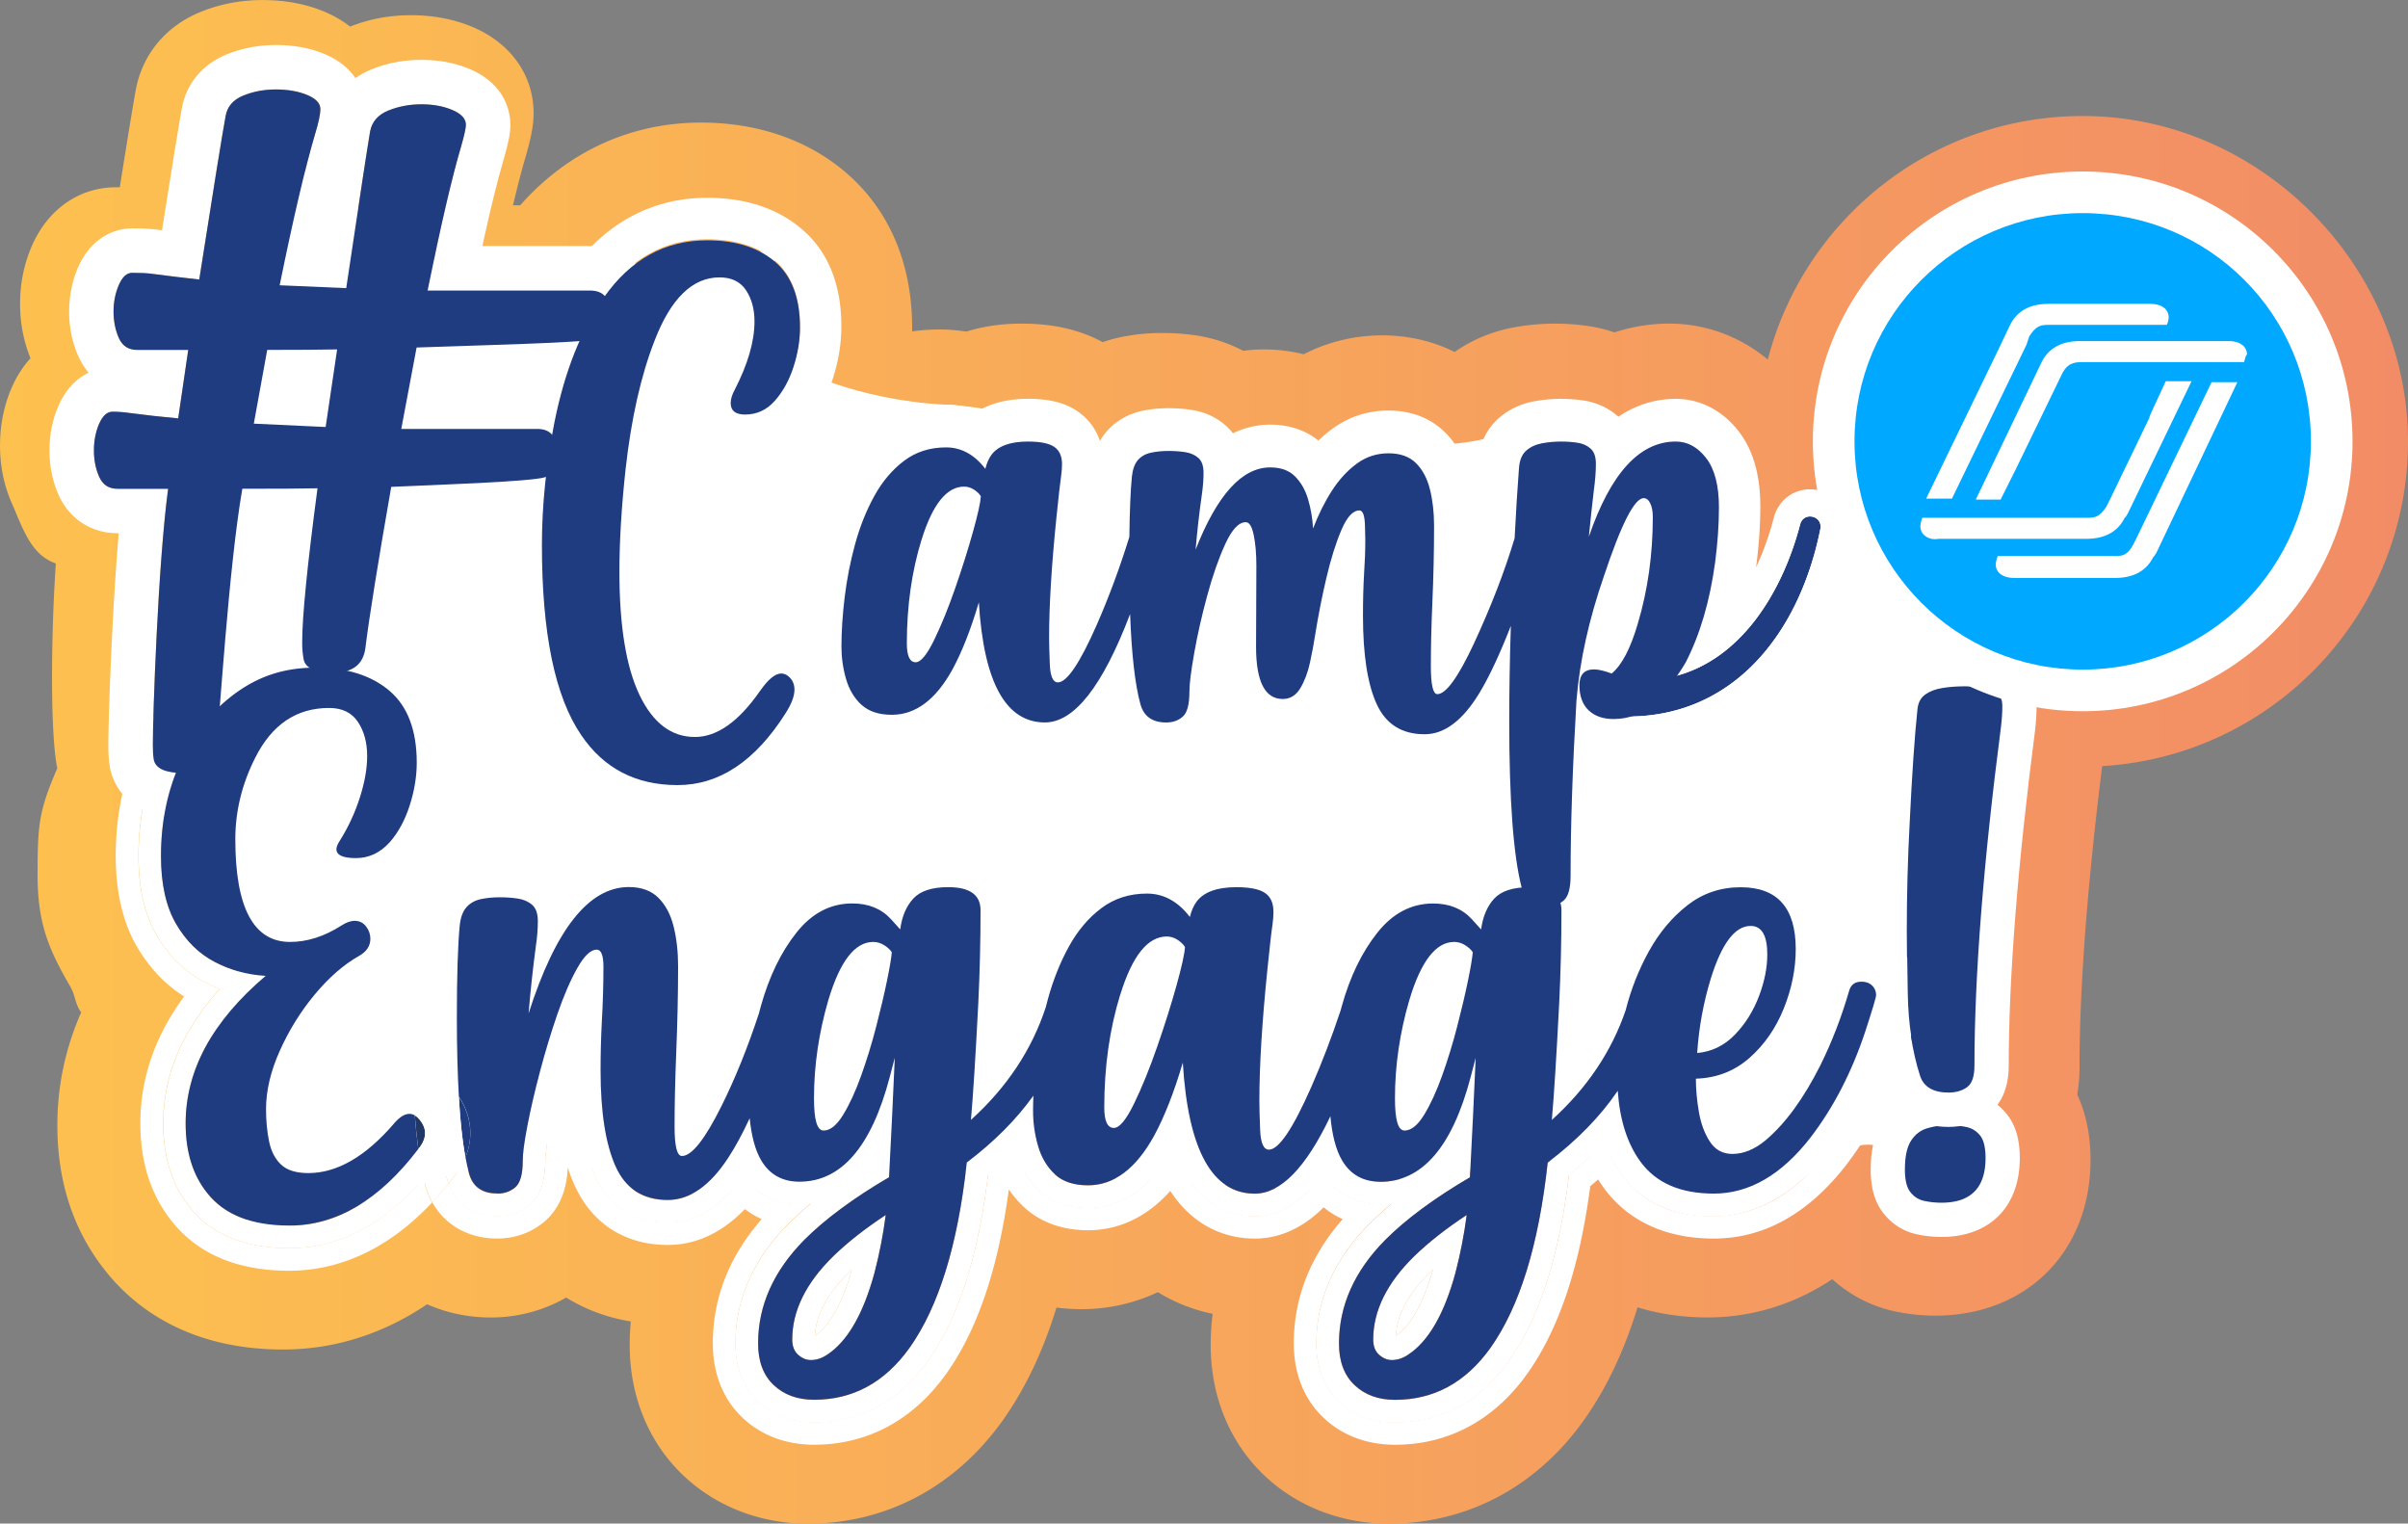 <svg xmlns="http://www.w3.org/2000/svg" id="Layer_1" viewBox="0 0 704.12 445.43"><rect x="0" y="0" width="704.12" height="445.43" fill="#808080" stroke="none"/><defs><linearGradient id="linear-gradient" x1="0" x2="704.12" y1="222.71" y2="222.71" gradientUnits="userSpaceOnUse"><stop offset="0" stop-color="#fdc14f"/><stop offset="1" stop-color="#f28c66"/></linearGradient><style>.cls-1{fill:none}.cls-1,.cls-3,.cls-5{stroke-width:0}.cls-3{fill:#203c80}.cls-5{fill:#fff}</style></defs><path d="M614.64 223.99c49.91-2.92 89.48-44.31 89.48-94.95S661.53 33.92 609 33.92c-44.27 0-81.47 30.24-92.08 71.2-8.16-6.77-18.22-10.51-28.77-10.51-5.48 0-10.9.87-16.07 2.57-2.46-.84-5.01-1.46-7.63-1.85-7.1-1.05-14.66-.95-21.82.39-6.38 1.2-12.18 3.61-17.28 7.19-6.37-3.18-13.58-4.86-21.16-4.86-8.1 0-15.92 1.89-22.99 5.53-3.71-.93-7.6-1.41-11.62-1.41-2.05 0-4.08.13-6.08.39-4.23-2.24-8.88-3.76-13.75-4.49a68.56 68.56 0 0 0-9.87-.72c-4.35 0-8.58.44-12.57 1.31-1.67.36-3.29.82-4.88 1.37-6.71-3.64-14.5-5.42-23.68-5.42-5.78 0-11.2.78-16.21 2.34-5.2-.84-10.65-.79-15.82-.06v-.94c0-24.03-10.64-38.1-19.57-45.67-11.14-9.45-25.72-14.44-42.18-14.44-20.56 0-39.03 8.51-52.85 24.18H150c1.34-5.66 2.57-10.37 3.68-14.12l.06-.21c1.67-5.86 2.29-9.27 2.29-12.6 0-10.99-6.59-20.37-17.64-25.11-5.47-2.34-11.58-3.53-18.15-3.53s-12.26 1.12-17.87 3.33c-2.2-1.73-4.73-3.2-7.54-4.38C89.46 1.16 83.39.02 76.81.02s-12.64 1.2-18.37 3.56C48.31 7.76 41.47 16.14 39.65 26.6c-.78 4.27-2.3 13.55-4.62 28.15h-1.08c-10.79 0-20.01 6.45-24.66 17.22-2.27 5.25-3.42 10.92-3.42 16.85 0 5.61 1.03 10.97 3.05 15.92-2.17 2.38-4 5.22-5.43 8.45-2.31 5.24-3.48 10.99-3.48 17.08s1.17 11.69 3.47 16.91c3.28 7.47 5.56 15.03 12.86 17.56-1.26 17.52-1.86 48.65.41 59.89-5.42 12.45-5.76 16.7-5.76 31.24s3.53 22.12 9.59 32.62c1.54 2.67 1.34 5.11 3.17 7.48-4.64 10.51-6.98 21.56-6.98 33.03 0 16.64 4.77 31 14.19 42.71 8.32 10.43 24.05 22.84 51.83 22.84 14.93 0 29.21-4.52 42.1-13.23 5.68 2.52 11.99 3.87 18.65 3.87 7.83 0 15.42-2.04 22.02-5.83 5.65 3.5 12.03 5.88 18.89 6.99-.21 2.3-.32 4.61-.32 6.94 0 14.96 5.56 28.48 15.67 38.07 9.59 9.1 22.52 14.11 36.41 14.11 22.81 0 43.03-10.68 56.94-30.11a.55.55 0 0 1 .07-.09c6.56-9.25 11.77-20.16 15.7-32.98 2.33.31 4.8.47 7.41.47 7.76 0 15.28-1.71 22.24-4.97a50.145 50.145 0 0 0 16.01 6.33c-.38 3.03-.56 6.09-.56 9.17 0 14.96 5.56 28.48 15.67 38.07 9.59 9.1 22.52 14.11 36.41 14.11 22.81 0 43.03-10.68 56.92-30.08 0 0 0-.01.01-.02l.08-.11c6.57-9.25 11.78-20.19 15.72-33.04 6.36 1.95 13.24 2.96 20.5 2.96 10.01 0 23.1-2.31 36.44-11.19 5.17 4.7 11.53 7.98 18.41 9.44 3.84.81 7.79 1.22 11.73 1.22 26.72 0 45.38-18.74 45.38-45.57 0-7.07-1.3-13.45-3.88-19.06.44-2.56.66-5.22.66-7.94 0-23.19 2.23-52.81 6.62-88.07Zm-89.85 2.89c-4.08-1.33-8.44-2.18-13.04-2.52 1.09-1.34 2.1-2.63 2.98-3.81a76.11 76.11 0 0 0 11.14-8.95c-.37 4.46-.73 9.56-1.07 15.29Z" style="fill:url(#linear-gradient);stroke-width:0"/><path d="M232.04 107.23s18.01 9.8 44.57 11.09 41.9 13.35 41.9 13.35l51.53-2.64s52.9 4.28 67.15-1.74 59.08-1.37 59.08-1.37 17.52 10.96 13.89 30.15 4.56 11.23 4.56 11.23 5.43-18.26 17.24-21.23 39.59 16.03 39.59 16.03l18.97 49.49-14.48 113.04-27.45 10.7s.02-1.51-7.66 0-21 21.65-43.32 18.64-26.96-16.83-26.96-16.83l-87.81 10.76-92.54-5.61-100.62 7.77L160 334.42l-85.41 27.5-19.31-42.76 17.93-43.67-14.53-52.76L74.22 40.15l60.85 41.11 46.54-.39 44.25-7.83 6.17 34.21Z" class="cls-5"/><path d="M80.66 26.16c3.55 0 6.6.54 9.17 1.61 2.57 1.07 3.85 2.45 3.85 4.13 0 1.49-.51 3.92-1.54 7.28-2.89 9.8-6.35 24.54-10.36 44.23l19.46.84c4.01-26.88 6.34-42.18 7-45.91.56-2.8 2.33-4.81 5.32-6.02s6.2-1.82 9.66-1.82 6.48.56 9.1 1.68c2.61 1.12 3.92 2.57 3.92 4.34 0 .93-.47 3.03-1.4 6.3-2.71 9.15-5.97 23.19-9.8 42.13h47.45c3.92 0 5.88 2.19 5.88 6.58s-1.17 6.91-3.5 7.56c-3.83 1.21-41.1 2.05-53.05 2.52l-4.48 23.8h39.75c3.83 0 5.74 2.19 5.74 6.58s-1.17 6.81-3.5 7.56c-4.29 1.31-32.33 2.24-44.93 2.8-3.92 22.4-6.44 38.12-7.56 47.17-.65 4.76-3.73 7.14-9.24 7.14s-8.35-1.31-8.82-3.92c-.28-1.49-.42-3.13-.42-4.9 0-7.56 1.49-22.58 4.48-45.07-4.11.09-11.43.14-21.98.14-4.11 23.61-6.67 68.54-7.7 76-.65 4.76-3.73 7.14-9.24 7.14s-8.4-1.31-8.96-3.92c-.19-1.12-.28-2.57-.28-4.34 0-8.02 1.49-52.58 4.48-74.88H34.32c-2.52 0-4.29-1.17-5.32-3.5-1.03-2.33-1.54-4.9-1.54-7.7s.51-5.51 1.54-7.84 2.33-3.5 3.92-3.5 3.36.14 5.32.42c4.2.56 8.82 1.07 13.86 1.54l2.94-20.02H40.06c-2.52 0-4.29-1.17-5.32-3.5-1.03-2.33-1.54-4.9-1.54-7.7s.51-5.39 1.54-7.77 2.33-3.57 3.92-3.57c2.43 0 4.34.09 5.74.28 4.2.56 8.82 1.12 13.86 1.68 4.11-26.22 6.67-42.13 7.7-47.73.47-2.8 2.17-4.81 5.11-6.02 2.94-1.21 6.13-1.82 9.59-1.82m17.92 76.01c-4.67.09-11.48.14-20.44.14l-3.92 21.56 21 .98 3.36-22.68M80.66 13.16c-5.14 0-10.03.94-14.54 2.8-7.01 2.89-11.72 8.64-12.96 15.77-.88 4.83-2.79 16.52-5.79 35.59-.42-.05-.83-.11-1.24-.16-2-.27-4.44-.39-7.46-.39-6.85 0-12.77 4.27-15.86 11.42-1.72 3.99-2.6 8.34-2.6 12.91s.89 8.96 2.64 12.94c.81 1.84 1.84 3.48 3.07 4.91-3.12 1.49-6.46 4.33-8.81 9.67-1.75 3.98-2.64 8.38-2.64 13.08s.89 8.96 2.64 12.94c3.1 7.04 9.53 11.25 17.21 11.25h.39c-2.05 23.89-3.04 55.05-3.04 61.88 0 2.53.15 4.65.46 6.49l.05.29.06.28c.91 4.27 4.86 14.2 21.67 14.2 11.9 0 20.58-7.21 22.12-18.37.35-2.54.74-7.38 1.45-16.43.1-1.31.21-2.66.32-4.06 1.78 3.19 4.62 5.77 8.24 7.37 3.18 1.41 6.96 2.1 11.54 2.1 11.9 0 20.58-7.21 22.12-18.37v-.09l.02-.09c.91-7.36 2.82-19.52 5.68-36.22 25.81-1.08 33.74-1.71 37.7-2.91l.09-.03.09-.03c3.77-1.21 12.54-5.56 12.54-19.94 0-9.45-5.18-16.57-13.13-18.82 10.05-.49 13.59-.94 15.81-1.59 4.79-1.38 8.61-4.71 10.78-9.4 1.4-3.02 2.08-6.5 2.08-10.64 0-11.53-7.76-19.58-18.88-19.58h-31.44c2.37-10.85 4.46-19.37 6.26-25.44l.02-.06.02-.06c1.38-4.85 1.9-7.52 1.9-9.86 0-3.38-1.15-11.72-11.8-16.29-4.23-1.81-9.02-2.73-14.22-2.73s-10.01.93-14.55 2.77c-1.73.7-3.32 1.56-4.75 2.57-1.74-2.6-4.55-5.17-9.07-7.06-4.17-1.74-8.94-2.62-14.19-2.62Z" class="cls-5"/><path d="M508.46 126.18c-4.76-6.17-11.32-9.57-18.48-9.57-4.48 0-10.55 1.04-16.74 5.22-.04-.04-.08-.07-.12-.1-2.78-2.47-6.28-4.07-10.13-4.65-2.14-.32-4.35-.47-6.59-.47-2.63 0-5.26.24-7.81.72-4 .75-7.49 2.42-10.38 4.97-2.53 2.23-5.64 6.34-6.16 13.23-.29 3.7-.57 7.92-.84 12.59-.24-2.93-.69-5.72-1.35-8.35-1.34-5.35-3.78-9.83-7.26-13.31-2.94-2.94-8.19-6.43-16.59-6.43-6.04 0-11.55 1.79-16.41 5.33a39.948 39.948 0 0 0-4.08 3.44c-2.98-2.38-7.55-4.65-14.12-4.65-2.98 0-6.78.55-10.88 2.53-.74-.96-1.51-1.75-2.25-2.38-2.79-2.41-6.15-3.91-9.99-4.48-2.14-.32-4.35-.47-6.59-.47-2.75 0-5.36.27-7.78.79-4.11.9-7.69 2.98-10.34 6.03-.73.84-1.38 1.76-1.95 2.74-1.19-3.56-3.43-6.54-6.57-8.68-3.66-2.49-8.26-3.64-14.49-3.64s-11.11 1.5-14.52 3.53c-3.44-1.39-6.72-1.81-9.44-1.81-7.36 0-13.92 2.13-19.51 6.34-4.83 3.63-8.88 8.39-12.05 14.14-2.79 5.08-5.05 10.7-6.7 16.72-1.55 5.67-2.69 11.48-3.39 17.29-.54 4.51-.86 8.77-.98 12.74-1.76-.7-3.64-1.07-5.55-1.07-8.99 0-14.36 7.73-16.13 10.27-4.54 6.54-7.87 8.28-9.12 8.28-.8 0-2.68 0-5.26-5.4-2.14-4.47-4.69-13.45-4.69-30.83 0-8.34.58-17.95 1.73-28.58 1.53-13.72 4.14-25.37 7.74-34.59v-.02l.02-.02c1.81-4.68 3.94-8.24 5.79-9.82-.03 3.77-1.57 8.72-4.45 14.34-1.66 3.11-2.51 6.28-2.51 9.41 0 4.84 2 9.1 5.62 11.99 2.89 2.3 6.49 3.47 10.7 3.47 6.94 0 13.1-2.81 17.79-8.13 3.48-3.94 6.14-8.72 7.9-14.23 1.64-5.1 2.47-10.21 2.47-15.17 0-12.38-3.91-21.97-11.62-28.51-7.12-6.04-16.41-9.1-27.62-9.1-16.19 0-30.03 7.51-40.04 21.71-7.65 10.92-13.19 24.73-16.48 41.08-2.61 13.17-3.93 26.1-3.93 38.46 0 28.56 4.45 48.96 13.6 62.37 8.82 13.02 22.02 19.9 38.18 19.9s30.63-8.97 41.83-26.67c.53-.83 1-1.66 1.44-2.47.7.82 1.43 1.62 2.23 2.36 3.04 2.84 8.49 6.22 17.19 6.22 6.23 0 14.51-2.05 22.07-10.54 5.37 8.26 13.33 12.78 22.67 12.78 7.42 0 13.58-3.44 18.73-8.63 3.5 5.43 9.51 8.63 16.74 8.63 4.92 0 9.39-1.65 12.9-4.78 3.53-3.14 4.98-7.28 5.58-10.71 3.51 5.5 9.1 8.62 15.61 8.62s11.76-3.11 15.22-8.55c.39 1.06.81 2.08 1.26 3.05 4.69 10.19 13.57 15.8 24.99 15.8 4.53 0 8.79-1.17 12.75-3.49.39 17.64 1.65 30.48 3.85 39.07 2.26 9.09 9.62 14.74 19.21 14.74 4.92 0 9.4-1.67 12.95-4.82 6.03-5.38 6.03-13.54 6.03-16.22 0-9.98.28-21.29.83-33.75 7.16-.09 13.89-2.67 19.49-7.45l.41-.35.37-.38c4.37-4.46 8.64-10.46 10.94-14.44l.15-.26.14-.26c4.79-9.32 8.09-20.45 9.82-33.09v-.06c.81-6.17 1.22-12.13 1.22-17.72 0-9.06-2.1-16.38-6.25-21.77Zm-46.65 73.8c0-3.09 1.43-4.64 4.29-4.64 1.26 0 2.98.4 5.15 1.2 2.98-2.46 5.52-7.33 7.64-14.6 2.92-9.79 4.38-20.18 4.38-31.17 0-1.6-.24-2.92-.73-3.95-.49-1.03-1.13-1.55-1.93-1.55-2.69 0-6.56 7.56-11.59 22.67-4.46 12.88-7.16 25.04-8.07 36.49-1.15 19.58-1.72 36.66-1.72 51.26 0 3.61-.66 6-1.97 7.17-1.32 1.17-2.95 1.76-4.89 1.76-4.07 0-6.56-1.86-7.47-5.58-2.4-9.39-3.61-25.53-3.61-48.43 0-8.76.16-18.09.47-27.99-3.2 8.2-6.22 14.67-9.06 19.4-4.92 8.19-10.3 12.28-16.14 12.28-6.64 0-11.31-2.92-14-8.76-2.69-5.84-4.04-14.48-4.04-25.93 0-4.41.11-8.59.34-12.54.23-3.15.34-6.35.34-9.62l-.09-3.95c-.06-3.09-.6-4.64-1.63-4.64-1.89 0-3.65 1.92-5.28 5.75-1.63 3.84-3.09 8.5-4.38 14s-2.36 10.93-3.22 16.31c-.4 2.63-.92 5.41-1.55 8.33s-1.58 5.44-2.83 7.56c-1.26 2.12-2.98 3.18-5.15 3.18-5.21 0-7.81-5.09-7.81-15.28l.09-23.7c0-3.43-.26-6.41-.77-8.93-.51-2.52-1.29-3.78-2.32-3.78-2.06 0-4.07 2.13-6.01 6.4-1.95 4.27-3.71 9.3-5.28 15.11-1.57 5.81-2.83 11.38-3.78 16.7-.94 5.32-1.42 9.13-1.42 11.42 0 3.66-.64 6.07-1.93 7.21-1.29 1.15-2.91 1.72-4.85 1.72-4.07 0-6.58-1.8-7.56-5.41-1.56-5.7-2.56-14.47-3-26.29-8.03 21.12-16.33 31.69-24.91 31.69-11.45 0-17.89-11.71-19.32-35.12-2.35 7.96-4.92 14.51-7.73 19.66-4.87 8.82-10.76 13.22-17.69 13.22-3.84 0-6.81-.99-8.93-2.96s-3.62-4.51-4.51-7.6c-.89-3.09-1.33-6.24-1.33-9.45 0-4.35.32-9.14.94-14.38.63-5.24 1.65-10.42 3.05-15.54 1.4-5.12 3.28-9.82 5.62-14.08 2.35-4.26 5.25-7.7 8.72-10.3 3.46-2.6 7.54-3.91 12.24-3.91s8.3 2.09 11.51 6.27c.4-1.66 1-3.03 1.8-4.12 1.95-2.58 5.5-3.86 10.65-3.86 3.61 0 6.17.52 7.69 1.55 1.52 1.03 2.28 2.72 2.28 5.07 0 1.03-.09 2.18-.26 3.43-.29 1.89-.74 5.92-1.37 12.11-1.43 14.03-2.15 25.76-2.15 35.2 0 1.66.07 4.25.21 7.77.14 3.52.93 5.28 2.36 5.28 2.63 0 6.41-5.58 11.33-16.74 3.59-8.2 6.78-16.8 9.57-25.79.09-7.6.33-13.46.73-17.57.23-2.17.82-3.81 1.76-4.89.94-1.09 2.2-1.8 3.78-2.15 1.57-.34 3.31-.52 5.2-.52 1.66 0 3.26.12 4.81.34 1.55.23 2.83.79 3.86 1.67 1.03.89 1.55 2.33 1.55 4.34 0 2.12-.17 4.32-.52 6.61a277.45 277.45 0 0 0-1.8 15.89c6.3-16.03 13.57-24.04 21.81-24.04 3.09 0 5.51.87 7.26 2.62s3.02 3.98 3.82 6.7c.8 2.72 1.29 5.57 1.46 8.54 1.55-4.06 3.38-7.74 5.5-11.03 2.12-3.29 4.55-5.94 7.3-7.94s5.84-3.01 9.27-3.01 6.11.96 8.03 2.88c1.92 1.92 3.28 4.48 4.08 7.68.8 3.21 1.2 6.76 1.2 10.65 0 7.38-.17 14.94-.51 22.67-.29 6.7-.43 12.79-.43 18.29s.63 8.24 1.89 8.24c2.52 0 6.07-4.89 10.65-14.68 5.06-10.91 9.04-21.21 11.95-30.9.41-7.96.83-14.81 1.28-20.53.17-2.29.87-3.98 2.1-5.07 1.23-1.09 2.76-1.8 4.59-2.15 1.83-.34 3.69-.52 5.58-.52 1.66 0 3.26.12 4.81.34 1.55.23 2.83.8 3.86 1.72 1.03.92 1.55 2.4 1.55 4.46 0 2.23-.2 4.81-.6 7.73-.51 4.35-1 8.87-1.46 13.57 6.35-18.55 14.83-27.82 25.42-27.82 3.43 0 6.4 1.62 8.89 4.85 2.49 3.23 3.73 8.03 3.73 14.38 0 5.1-.37 10.48-1.12 16.14-1.55 11.33-4.41 21.07-8.59 29.19-1.72 2.98-5.35 8.19-9.1 12.02-3.55 3.03-7.56 4.55-12.02 4.55-3.03 0-5.45-.84-7.26-2.53-1.8-1.69-2.71-4.13-2.71-7.34Zm-291.86 14.65c-7.67-11.22-11.51-29.74-11.51-55.55 0-11.62 1.23-23.64 3.69-36.06 2.98-14.77 7.81-26.93 14.51-36.49 7.78-11.05 17.83-16.57 30.14-16.57 8.3 0 14.9 2.08 19.79 6.23 4.89 4.15 7.34 10.58 7.34 19.28 0 3.72-.63 7.54-1.89 11.46-1.26 3.92-3.08 7.23-5.45 9.92-2.38 2.69-5.28 4.04-8.72 4.04-2.81 0-4.21-1.12-4.21-3.35 0-1.14.37-2.4 1.12-3.78 3.89-7.56 5.84-14.25 5.84-20.09 0-3.61-.83-6.65-2.49-9.14-1.66-2.49-4.24-3.74-7.73-3.74-7.9 0-14.23 6.15-18.98 18.46-4.01 10.25-6.84 22.81-8.5 37.69-1.2 11.11-1.8 21.07-1.8 29.88 0 15.86 1.96 27.88 5.88 36.06 3.92 8.19 9.32 12.28 16.19 12.28 6.47 0 12.82-4.49 19.06-13.48 2.35-3.38 4.41-5.07 6.18-5.07.8 0 1.55.32 2.23.94 1.09.97 1.63 2.23 1.63 3.78 0 1.89-.86 4.18-2.58 6.87-8.87 14.02-19.41 21.04-31.6 21.04s-21.58-4.87-28.16-14.6Z" class="cls-5"/><path d="M284.85 142.84c-.92-.6-1.89-.9-2.92-.9-5.1 0-9.25 5.18-12.45 15.54-2.86 9.27-4.29 19.38-4.29 30.31 0 3.66.86 5.5 2.58 5.5 1.49 0 3.29-2.17 5.41-6.53 2.12-4.35 4.19-9.46 6.22-15.33 2.03-5.87 3.75-11.32 5.15-16.36 1.4-5.04 2.16-8.47 2.28-10.3-.4-.69-1.06-1.33-1.97-1.93Z" class="cls-5"/><path d="M532.3 154.6c-6.57 32.86-28.55 59.09-64.64 54.33a5.468 5.468 0 0 1-4.79-6.05c.35-3.12 3.31-5.3 6.39-4.73 6.6 1.13 13.3 1.27 19.64-.24 20.49-4.77 32.48-25.4 37.49-44.63 1.02-3.77 6.57-2.57 5.91 1.32Z" class="cls-3"/><path d="M529.28 151c1.7 0 3.41 1.35 3.02 3.6-6.05 30.26-25.17 54.89-56.33 54.89-2.68 0-5.45-.18-8.31-.56a5.468 5.468 0 0 1-4.79-6.05c.31-2.78 2.71-4.82 5.41-4.82.32 0 .65.03.98.09 3.24.56 6.5.87 9.73.87s6.68-.34 9.9-1.11c20.49-4.77 32.48-25.4 37.49-44.63.43-1.58 1.65-2.29 2.88-2.29m0-7.93c-4.98 0-9.21 3.27-10.54 8.14v.04l-.02.04c-8.12 31.16-26.25 37.66-31.62 38.9-2.53.6-5.25.91-8.11.91-2.62 0-5.43-.25-8.35-.75-.78-.14-1.57-.21-2.36-.21-6.81 0-12.53 5.1-13.29 11.87-.41 3.52.58 7.02 2.8 9.82 2.2 2.79 5.35 4.55 8.88 4.98 3.14.41 6.27.62 9.3.62 31.99 0 56.55-23.48 64.11-61.27l.02-.11.02-.11c.55-3.25-.31-6.52-2.37-8.96-2.09-2.48-5.18-3.9-8.47-3.9Z" class="cls-5"/><path d="M222.25 201.99c-6.24 8.99-12.59 13.48-19.06 13.48-6.87 0-12.27-4.09-16.19-12.28-3.92-8.19-5.88-20.21-5.88-36.06 0-8.81.6-18.78 1.8-29.88 1.66-14.88 4.49-27.45 8.5-37.69 4.75-12.31 11.08-18.46 18.98-18.46 3.49 0 6.07 1.24 7.73 3.74 1.66 2.49 2.49 5.54 2.49 9.14 0 5.84-1.95 12.54-5.84 20.09-.74 1.37-1.12 2.63-1.12 3.78 0 2.23 1.4 3.35 4.21 3.35 3.43 0 6.34-1.34 8.72-4.04 2.37-2.69 4.19-6 5.45-9.92 1.26-3.92 1.89-7.74 1.89-11.46 0-8.7-2.45-15.13-7.34-19.28s-11.49-6.23-19.79-6.23c-12.31 0-22.35 5.52-30.14 16.57-6.7 9.56-11.54 21.72-14.51 36.49-2.46 12.42-3.69 24.44-3.69 36.06 0 25.82 3.83 44.34 11.51 55.55 6.58 9.73 15.97 14.6 28.16 14.6s22.72-7.01 31.6-21.04c1.72-2.69 2.58-4.98 2.58-6.87 0-1.55-.54-2.8-1.63-3.78-.69-.63-1.43-.94-2.23-.94-1.78 0-3.84 1.69-6.18 5.07ZM567.7 356.63c-2.04 0-4.07-.21-6.05-.63-2.77-.58-5.18-2.09-6.97-4.35-1.81-2.28-2.69-5.45-2.69-9.68 0-4.73.82-8.34 2.52-11.04 1.79-2.86 4.37-4.87 7.46-5.82 2.43-.74 5.09-1.12 7.91-1.12 2.1 0 4.17.21 6.15.63 2.78.59 5.17 2.08 6.93 4.32 1.77 2.25 2.63 5.4 2.63 9.62 0 11.49-6.52 18.07-17.88 18.07Z" class="cls-3"/><path d="M569.88 328.99c1.77 0 3.47.17 5.12.52 1.64.35 2.98 1.18 4.03 2.51 1.04 1.33 1.56 3.5 1.56 6.54 0 8.71-4.29 13.07-12.88 13.07-1.71 0-3.38-.17-5.02-.52-1.64-.35-3-1.2-4.07-2.56-1.07-1.36-1.61-3.55-1.61-6.58 0-3.73.58-6.52 1.75-8.38 1.17-1.86 2.73-3.09 4.69-3.69 1.96-.6 4.1-.9 6.44-.9m0-10c-3.32 0-6.47.45-9.37 1.34-4.25 1.3-7.79 4.05-10.23 7.94-2.21 3.52-3.28 8-3.28 13.7 0 5.4 1.23 9.59 3.77 12.79 2.51 3.18 5.92 5.31 9.85 6.13 2.32.49 4.7.74 7.09.74 14.11 0 22.88-8.84 22.88-23.07 0-5.39-1.21-9.55-3.7-12.72a16.738 16.738 0 0 0-9.81-6.11 34.87 34.87 0 0 0-7.19-.74Z" class="cls-5"/><path d="M111.42 291.01c-3.07 1.76-6.19 4.52-9.25 8.22-3.34 4.02-6.13 8.52-8.31 13.39-1.9 4.25-2.87 8.17-2.87 11.64 0 1.97.13 3.79.38 5.43 5.06-.71 10.26-5.64 13.85-9.82l.02-.02.02-.02c5.27-6.09 10.78-7.36 14.47-7.36.29 0 .58.03.87.05-.14-4.61-.22-9.57-.22-14.93 0-6.8.09-12.6.26-17.49-1.44 4.51-4.61 8.35-9.21 10.92ZM85.18 248.25c0-3.22 1.01-6.36 3.08-9.59 1.88-3.02 3.36-6.23 4.42-9.56.99-3.12 1.49-5.84 1.49-8.09 0-.24 0-.47-.02-.69-2.46.42-5.13 1.94-7.75 7.19-2.95 5.86-4.39 11.69-4.39 17.83 0 11.83 2.13 15.89 2.77 16.84h.04c2.02 0 4.12-.6 6.4-1.83-4.54-3.43-6.03-8.53-6.03-12.11Z" class="cls-1"/><path d="M123.88 344.51c-11.7 13.54-24.88 20.41-39.26 20.41-13.05 0-22.85-4.02-29.13-11.96-5.15-6.37-7.79-14.63-7.79-24.5 0-14.01 5.56-27.2 16.54-39.34-1.57-.6-3.1-1.3-4.6-2.09-5.71-3.01-10.4-7.63-13.92-13.72-3.48-6.01-5.24-13.75-5.24-23 0-11.16 2.18-21.47 6.47-30.64 4.36-9.31 10.47-16.86 18.16-22.43 7.92-5.74 17.06-8.65 27.18-8.65 10.68 0 19.4 2.81 25.9 8.36 6.82 5.82 10.27 14.58 10.27 26.03 0 4.72-.8 9.6-2.38 14.51-1.64 5.11-4.03 9.5-7.11 13.03l-.07.08c-4.04 4.49-9.17 6.87-14.83 6.87-2.93 0-5.17-.4-7.04-1.26-3.3-1.52-5.27-4.49-5.27-7.96 0-1.96.65-3.88 2.06-6.06 2.18-3.49 3.91-7.23 5.13-11.09 1.19-3.76 1.8-7.16 1.8-10.08 0-2.62-.53-4.69-1.61-6.31-.28-.42-.75-1.13-2.93-1.13-6.99 0-11.98 3.48-15.72 10.95-3.39 6.73-5.11 13.73-5.11 20.82 0 15.56 3.16 23.44 9.4 23.44 3.74 0 7.48-1.22 11.43-3.74 2.46-1.61 5-2.44 7.48-2.44 3.42 0 6.45 1.49 8.55 4.2 1.73 2.24 2.64 4.88 2.64 7.64 0 4.56-2.4 8.4-6.77 10.82-3.72 2.12-7.45 5.4-11.04 9.72-3.72 4.48-6.83 9.5-9.26 14.91-2.29 5.11-3.45 9.93-3.45 14.34 0 2.97.25 5.7.75 8.11.31 1.51.84 2.63 1.58 3.33.27.25 1.28.68 3.42.68 6.37 0 13.13-4.11 20.08-12.21 2.95-3.4 6.13-5.11 9.5-5.11.38 0 .76.02 1.14.07-.11-2.12-.2-4.32-.27-6.62-.29-.02-.58-.05-.87-.05-3.69 0-9.19 1.28-14.47 7.36l-.02.02-.02.02c-3.59 4.18-8.79 9.1-13.85 9.82-.25-1.64-.38-3.46-.38-5.43 0-3.47.97-7.39 2.87-11.64 2.18-4.87 4.98-9.37 8.31-13.39 3.07-3.69 6.18-6.46 9.25-8.22 4.59-2.58 7.77-6.41 9.21-10.92.12-3.55.3-6.62.51-9.23-.56-2.9-1.79-5.64-3.65-8.06-.45-.58-.93-1.13-1.44-1.64 2.83-1.49 5.44-3.55 7.77-6.13l.07-.08.07-.08c3.66-4.21 6.49-9.37 8.41-15.34 1.79-5.57 2.69-11.13 2.69-16.53 0-13.48-4.24-23.93-12.59-31.05-7.74-6.6-17.89-9.94-30.19-9.94-11.53 0-21.98 3.33-31.05 9.91-8.6 6.24-15.42 14.64-20.26 24.98-4.71 10.05-7.09 21.3-7.09 33.44 0 10.42 2.06 19.27 6.12 26.3 3.6 6.23 8.26 11.17 13.88 14.72-8.51 11.54-12.8 23.97-12.8 37.13 0 11.4 3.12 21.04 9.26 28.66 7.6 9.55 19.13 14.4 34.26 14.4s29.38-6.72 41.79-19.96c-.85-1.53-1.53-3.21-2.01-5.01-.18-.65-.35-1.33-.52-2.04ZM84.81 262.2h-.04c-.64-.95-2.77-5.02-2.77-16.84 0-6.14 1.44-11.97 4.39-17.83 2.63-5.25 5.3-6.77 7.75-7.19.01.22.02.45.02.69 0 2.25-.5 4.97-1.49 8.09a42.019 42.019 0 0 1-4.42 9.56c-2.07 3.23-3.08 6.37-3.08 9.59 0 3.58 1.48 8.68 6.03 12.11-2.28 1.23-4.38 1.83-6.4 1.83Z" class="cls-5"/><path d="M84.62 358.32c-10.98 0-18.97-3.15-23.96-9.45-4.24-5.24-6.36-12.04-6.36-20.4 0-15.54 7.8-29.92 23.4-43.15-5.37-.31-10.36-1.68-14.98-4.12-4.62-2.43-8.38-6.16-11.28-11.18-2.9-5.02-4.35-11.59-4.35-19.7 0-10.23 1.95-19.51 5.85-27.84 3.9-8.33 9.25-14.96 16.05-19.89 6.8-4.93 14.57-7.39 23.31-7.39s16.32 2.26 21.62 6.79c5.3 4.52 7.96 11.53 7.96 21.01 0 4.06-.69 8.22-2.06 12.49s-3.31 7.85-5.8 10.72c-2.81 3.12-6.12 4.68-9.92 4.68s-5.71-.87-5.71-2.62c0-.62.34-1.47 1.03-2.53 2.5-3.99 4.45-8.2 5.85-12.64 1.4-4.43 2.11-8.45 2.11-12.07 0-3.93-.91-7.25-2.71-9.97-1.81-2.71-4.62-4.07-8.42-4.07-9.55 0-16.75 4.87-21.62 14.6-3.87 7.67-5.8 15.6-5.8 23.77 0 20.03 5.34 30.04 16 30.04 4.99 0 9.98-1.59 14.98-4.77 1.43-.94 2.74-1.4 3.93-1.4 1.37 0 2.48.55 3.32 1.64.84 1.09 1.26 2.29 1.26 3.6 0 2.12-1.12 3.81-3.37 5.05-4.49 2.56-8.8 6.32-12.92 11.28-4.12 4.96-7.52 10.44-10.2 16.43-2.68 5.99-4.02 11.67-4.02 17.03 0 3.43.3 6.58.89 9.45.59 2.87 1.76 5.13 3.51 6.79 1.75 1.65 4.4 2.48 7.96 2.48 8.42 0 16.78-4.83 25.08-14.51 1.62-1.87 3.12-2.81 4.49-2.81.55 0 1.08.15 1.58.44-.17-2.2-.32-4.53-.44-6.97-.38-.04-.76-.07-1.14-.07-3.37 0-6.56 1.71-9.5 5.11-6.95 8.1-13.7 12.21-20.08 12.21-2.14 0-3.15-.42-3.42-.68-.74-.7-1.27-1.82-1.58-3.33-.5-2.41-.75-5.14-.75-8.11 0-4.41 1.16-9.23 3.45-14.34a64.677 64.677 0 0 1 9.26-14.91c3.59-4.32 7.32-7.61 11.04-9.72 4.36-2.42 6.77-6.27 6.77-10.82 0-2.76-.91-5.4-2.64-7.64-2.09-2.71-5.13-4.2-8.55-4.2-2.48 0-5.02.83-7.48 2.44-3.95 2.52-7.69 3.74-11.43 3.74-6.24 0-9.4-7.89-9.4-23.44 0-7.1 1.71-14.1 5.11-20.82 3.74-7.47 8.73-10.95 15.72-10.95 2.18 0 2.65.71 2.93 1.13 1.08 1.62 1.61 3.68 1.61 6.31 0 2.92-.6 6.32-1.8 10.08a48.9 48.9 0 0 1-5.13 11.09c-1.4 2.18-2.06 4.11-2.06 6.06 0 3.47 1.97 6.45 5.27 7.96 1.87.86 4.1 1.26 7.04 1.26 5.66 0 10.79-2.37 14.83-6.87l.07-.08c3.07-3.53 5.46-7.92 7.11-13.03 1.58-4.91 2.38-9.79 2.38-14.51 0-11.46-3.46-20.22-10.27-26.03-6.51-5.55-15.22-8.36-25.9-8.36-10.11 0-19.26 2.91-27.18 8.65-7.69 5.57-13.8 13.12-18.16 22.43-4.29 9.17-6.47 19.48-6.47 30.64 0 9.25 1.76 16.99 5.24 23 3.52 6.09 8.2 10.71 13.92 13.72 1.5.79 3.03 1.48 4.6 2.09-10.99 12.14-16.54 25.33-16.54 39.34 0 9.87 2.64 18.14 7.79 24.5 6.28 7.93 16.09 11.96 29.13 11.96 14.38 0 27.56-6.87 39.26-20.41-.59-2.51-1.11-5.37-1.55-8.57-11.33 14.91-23.9 22.38-37.71 22.38Z" class="cls-5"/><path d="M134.16 320.67c.42 7.15 1.06 13.06 1.93 17.74.93-2.3 1.42-4.71 1.42-7.14 0-3.75-1.16-7.37-3.35-10.6Z" class="cls-3"/><path d="M419.71 298.41c1.25-4.84 2.28-9.22 3.06-13.02.12-.61.24-1.17.34-1.69-1.3 1.68-2.99 4.86-4.68 10.52-1.93 6.62-3.16 13.3-3.67 19.93.24-.63.49-1.28.73-1.95 1.58-4.41 3-9.05 4.22-13.79ZM418.98 371.21c-.26.25-.52.5-.78.74-6.39 6.24-9.69 12.33-10.04 18.57 4.36-2.93 8.07-9.58 10.82-19.31ZM510.15 279.52c-.97 1.55-2.23 4.15-3.57 8.42-.76 2.46-1.41 4.96-1.95 7.5 1.46-1.98 2.67-4.23 3.6-6.73 1.21-3.23 1.85-6.33 1.91-9.19ZM337.66 286.35c.46-1.65.83-3.04 1.12-4.21-1.4 1.73-3.15 4.96-4.88 10.55-1.53 4.97-2.67 10.23-3.4 15.73.56-1.49 1.12-3.04 1.67-4.63 2.16-6.24 4.01-12.11 5.49-17.44ZM249.11 371.21c-.26.25-.52.5-.78.74-6.39 6.24-9.69 12.33-10.04 18.57 4.36-2.93 8.06-9.58 10.82-19.31ZM249.84 298.41c1.25-4.83 2.28-9.21 3.06-13.02.12-.61.24-1.17.34-1.68-1.3 1.69-2.99 4.86-4.68 10.52-1.93 6.62-3.16 13.3-3.67 19.93.24-.63.49-1.28.73-1.95 1.58-4.41 3-9.05 4.22-13.79Z" class="cls-5"/><path d="M557.63 279.74c-3.29-3.78-8.1-5.93-13.36-5.93-2.15 0-4.18.37-6.06 1.05-.97-17.75-11.98-28.66-29.23-28.66-8.84 0-16.8 2.7-23.64 8.02-5.89 4.58-10.86 10.49-14.77 17.55-.29.52-.57 1.04-.85 1.57.03-2.41.05-4.81.05-7.21 0-6.56-2.81-12.17-7.9-15.8-3.85-2.74-8.81-4.14-14.75-4.14-7.76 0-13.98 2.09-18.54 6.23-2.96-.96-6.15-1.45-9.53-1.45-7.27 0-17.8 2.35-26.68 13.57-3.01 3.8-5.64 8.1-7.88 12.86.32-2.83.51-4.3.62-5.06l.02-.1v-.1c.28-1.95.42-3.81.42-5.53 0-6.98-2.93-12.82-8.26-16.44-3.99-2.71-9.01-3.97-15.8-3.97s-12.11 1.64-15.83 3.84a27.5 27.5 0 0 0-10.28-1.97c-8.02 0-15.17 2.32-21.27 6.91-5.26 3.96-9.68 9.14-13.13 15.42-.38.68-.75 1.38-1.1 2.08.02-2.12.03-4.23.03-6.34 0-6.56-2.81-12.17-7.9-15.8-3.85-2.74-8.81-4.14-14.75-4.14-7.76 0-13.98 2.09-18.54 6.23-2.96-.96-6.15-1.45-9.53-1.45-7.27 0-17.8 2.35-26.68 13.57-4.58 5.77-8.28 12.7-11.04 20.65v-2.67c0-5.3-.57-10.28-1.7-14.8-1.46-5.83-4.12-10.71-7.92-14.51-3.2-3.2-8.91-7-17.99-7-5.41 0-12.85 1.52-20.3 7.85-2.91-2.31-6.35-3.76-10.24-4.34-2.33-.34-4.74-.52-7.18-.52-3.01 0-5.86.29-8.48.88-4.37.97-8.2 3.19-11.09 6.42-2.94 3.29-4.71 7.58-5.26 12.76v.05l-.01.05c-.05.48-.09.99-.13 1.5.23 1.18.36 2.38.36 3.61 0 1.96-.3 3.85-.87 5.63-.17 4.89-.26 10.69-.26 17.49 0 5.36.07 10.32.22 14.93 2.35.12 4.6.74 6.66 1.81-.18-5.08-.28-10.64-.28-16.74 0-12.5.29-21.52.87-27.59.4-3.82 1.62-6.86 3.62-9.1 2-2.23 4.55-3.71 7.61-4.38 2.15-.48 4.52-.72 7.05-.72 2.11 0 4.2.15 6.2.44 2.94.44 5.48 1.57 7.56 3.35 1.08.93 2.29 2.36 3.08 4.46 6.1-7.54 13.03-11.25 20.88-11.25 5.48 0 9.96 1.71 13.32 5.07 2.94 2.94 5.02 6.79 6.18 11.44 1 4.01 1.51 8.45 1.51 13.21 0 8.09-.19 16.84-.57 26.01-.2 5.09-.33 9.84-.41 14.2.38-.72.78-1.5 1.19-2.33 3.8-7.65 7.32-16.36 10.47-25.9.18-.68.36-1.36.55-2.04 2.63-9.42 6.52-17.43 11.58-23.81 5.81-7.34 13.05-11.06 21.5-11.06 4.22 0 8.04.96 11.3 2.82.53-.77 1.11-1.49 1.74-2.17 3.35-3.6 8.41-5.43 15.04-5.43 7.76 0 16.05 3.5 16.05 13.34 0 9.15-.22 18.42-.66 27.55-.27 5.34-.54 10.2-.79 14.55 3.24-4.91 5.79-10.14 7.61-15.64.19-.75.38-1.49.59-2.23 1.66-6.06 3.92-11.71 6.71-16.79 3-5.45 6.81-9.93 11.31-13.32 4.93-3.71 10.75-5.58 17.3-5.58 3.04 0 6.95.65 10.92 3.09 3.51-3.31 8.59-4.96 15.19-4.96 5.41 0 9.25.9 12.08 2.82 2.01 1.36 5.37 4.6 5.37 10.98 0 1.41-.11 2.97-.34 4.63l-.02.1c-.29 1.92-.78 6.25-1.46 12.87-1.47 14.39-2.24 26.64-2.3 36.46.76-1.55 1.6-3.35 2.52-5.44 3.01-6.87 5.81-14.17 8.32-21.69l.3-1.1c2.63-9.43 6.52-17.44 11.58-23.81 5.82-7.34 13.05-11.06 21.5-11.06 4.22 0 8.04.96 11.3 2.82.53-.77 1.11-1.49 1.74-2.17 3.35-3.6 8.41-5.43 15.03-5.43 7.76 0 16.05 3.5 16.05 13.34 0 9.15-.22 18.42-.66 27.55-.27 5.34-.54 10.2-.79 14.55a65.96 65.96 0 0 0 7.29-14.72c1.69-6.58 4.16-12.82 7.34-18.56 3.47-6.28 7.86-11.5 13.04-15.54 5.66-4.4 12.25-6.63 19.59-6.63 14.42 0 22.7 8.99 22.7 24.66 0 6.62-1.34 13.31-3.99 19.88-2.72 6.74-6.7 12.44-11.83 16.95-3.83 3.36-8.19 5.63-13.03 6.79.12.97.26 1.94.43 2.93.43 2.49 1.19 4.56 2.24 6.16.36.54.48.59 1.04.59 1.66 0 3.49-.82 5.45-2.43 5.04-4.22 9.9-10.92 14.4-19.87 3.16-6.38 5.85-13.35 7.98-20.68 1.29-4.54 5.09-7.38 9.89-7.38 3.61 0 6.73 1.48 8.8 4.18l.1.13c1.31 1.81 2.01 3.96 2.01 6.22 0 1.19 0 1.98-3.51 12.72-4.15 12.53-9.88 23.6-17.04 32.94-9.79 12.6-21.05 18.97-33.5 18.97s-20.91-4.04-26.75-12.01c-2.08-2.84-3.77-6.08-5.06-9.7-3.17 3.29-6.68 6.48-10.52 9.54-2.89 24.04-8.66 41.89-17.61 54.5-8.53 11.91-19.72 17.94-33.27 17.94-6.59 0-12.1-2.06-16.38-6.12-4.38-4.16-6.6-9.86-6.6-16.96 0-12.79 5.17-24.52 15.38-34.87 2-2 4.21-4 6.63-5.99-1.09.13-2.2.19-3.33.19-7.21 0-12.95-3.15-16.63-9.13-6.2 8.45-12.83 12.59-20.06 12.59-11.21 0-19.1-6.87-23.58-20.49-.04.07-.07.13-.11.2-6.55 11.86-14.98 17.86-25.08 17.86-5.89 0-10.68-1.68-14.24-5-3.18-2.97-5.46-6.77-6.75-11.29l-.15-.54c-2.51 2.43-5.21 4.8-8.09 7.09-2.89 24.04-8.66 41.89-17.61 54.5-8.53 11.91-19.72 17.94-33.27 17.94-6.59 0-12.1-2.06-16.38-6.12-4.38-4.16-6.6-9.86-6.6-16.96 0-12.79 5.17-24.52 15.38-34.87 2-2 4.21-4 6.63-5.99-1.09.13-2.2.19-3.33.19-6.96 0-12.56-2.94-16.25-8.53-6.41 9.19-13.88 13.86-22.22 13.86-9.9 0-17.25-4.73-21.28-13.67-3.35-7.45-4.98-17.5-4.98-30.74 0-4.91.13-9.87.38-14.76v-.1c-.06.18-.12.35-.19.53-1.81 5.26-3.48 10.77-4.96 16.38-1.48 5.63-2.68 10.79-3.55 15.33-1.08 5.61-1.24 7.99-1.24 8.91 0 5.99-1.45 10.16-4.42 12.75-2.63 2.29-5.97 3.49-9.67 3.49-6.95 0-12.06-3.43-14.2-9.48a96.404 96.404 0 0 1-4.75 5.48c3.68 6.64 10.56 10.6 18.96 10.6 5.31 0 10.15-1.77 14-5.11 5.51-4.79 6.48-11.72 6.65-15.66.58 1.79 1.22 3.49 1.94 5.08 5.09 11.32 14.79 17.56 27.29 17.56 9.6 0 17.07-4.78 22.56-10.49a24.03 24.03 0 0 0 4.93 2.93c-9.49 10.84-14.3 23.03-14.3 36.3 0 11.18 4.71 18 8.65 21.74 5.47 5.19 12.71 7.93 20.93 7.93 15.58 0 28.94-7.15 38.62-20.68l.02-.02.02-.02c9.14-12.88 15.15-30.56 18.32-53.93 1.27 1.89 2.74 3.61 4.4 5.16 3.31 3.09 9.25 6.78 18.74 6.78 6.79 0 15.82-2.23 24.06-11.49 5.86 9.01 14.54 13.93 24.71 13.93 7.25 0 14.03-3.07 20.14-9.13 1.7 1.4 3.57 2.55 5.57 3.44-9.49 10.84-14.3 23.03-14.3 36.3 0 11.18 4.71 18 8.65 21.74 5.47 5.19 12.71 7.93 20.93 7.93 15.58 0 28.94-7.15 38.62-20.68l.02-.02.02-.02c9.26-13.05 15.32-31.04 18.45-54.88.78-.65 1.54-1.3 2.3-1.96.55.89 1.13 1.75 1.74 2.58 4.92 6.71 14.48 14.7 32.08 14.7 14.59 0 27.61-7.23 38.69-21.48l.03-.04.03-.04c7.6-9.93 13.68-21.65 18.06-34.85v-.03l.02-.03c.32-.97.6-1.85.87-2.68-.59-3.93-.93-8.06-1.01-12.4-.08-4.26-.13-7.88-.17-10.89Z" class="cls-5"/><path d="M569.78 324.43c-9.01 0-12.07-5.25-13.09-8.37-1.23-3.87-2.18-7.99-2.83-12.28l-.17-1.16.36-1.12c2.6-8.08 2.73-9.18 2.73-10.56 0-2.6-.8-5.07-2.31-7.15l-.13-.18c-.14-.19-.31-.39-.48-.58l-1.2-1.38-.02-1.83c-.04-3.22-.06-5.75-.06-7.55 0-10.58.29-21.38.86-32.09.69-14.28 1.47-25.5 2.29-33.32.42-4.29 2.64-6.68 4.44-7.93 1.97-1.38 4.38-2.3 7.15-2.73 2.27-.35 4.6-.53 6.93-.53 2.03 0 4.04.13 5.95.37 2.5.33 4.68 1.12 6.47 2.37 1.44 1 3.85 3.38 3.85 8.04 0 2.08-.14 4.29-.42 6.57-5.13 39.55-7.73 72.71-7.73 98.58 0 4.85-1.44 8.33-4.27 10.36-2.31 1.66-5.11 2.5-8.31 2.5Z" class="cls-3"/><path d="M574.23 200.64c1.83 0 3.6.11 5.3.33 1.71.22 3.13.73 4.26 1.52 1.14.79 1.71 2.1 1.71 3.93s-.13 3.88-.38 5.97c-5.18 39.91-7.77 72.97-7.77 99.18 0 3.16-.73 5.26-2.18 6.3-1.45 1.04-3.25 1.56-5.4 1.56-4.48 0-7.26-1.64-8.34-4.93-1.15-3.61-2.03-7.44-2.64-11.47 2.65-8.21 2.97-9.89 2.97-12.09 0-3.66-1.13-7.15-3.26-10.09l-.1-.14-.1-.13c-.22-.29-.45-.56-.68-.83-.04-3.2-.06-5.7-.06-7.48 0-10.55.28-21.16.85-31.83.69-14.27 1.45-25.29 2.27-33.06.19-1.96.96-3.41 2.32-4.36 1.36-.95 3.05-1.58 5.07-1.89 2.02-.32 4.07-.47 6.16-.47m0-10c-2.59 0-5.18.2-7.7.59-3.54.55-6.65 1.76-9.25 3.58-3.74 2.6-6.06 6.7-6.54 11.54-.84 7.92-1.61 19.22-2.31 33.59-.57 10.75-.86 21.64-.86 32.31 0 1.83.02 4.39.06 7.61l.05 3.67 2.41 2.77c.11.13.21.24.28.35l.03.04.02.03c.9 1.24 1.36 2.66 1.36 4.22 0 .75-.18 1.89-2.48 9.03l-.72 2.24.35 2.32c.69 4.55 1.7 8.93 3 13.02v.04l.02.04c1.16 3.55 5.22 11.82 17.84 11.82 4.27 0 8.05-1.16 11.23-3.44 2.89-2.07 6.35-6.26 6.35-14.42 0-25.66 2.59-58.59 7.68-97.89v-.04l.01-.04c.3-2.48.45-4.89.45-7.17 0-6.94-3.76-10.58-6-12.14-2.46-1.71-5.38-2.79-8.68-3.22-2.13-.28-4.35-.42-6.6-.42Z" class="cls-5"/><path d="m559.06 280.84-.1-.14-.1-.13c-.22-.29-.45-.56-.68-.83.04 3.01.1 6.64.17 10.89.08 4.33.42 8.46 1.01 12.4 2.65-8.21 2.97-9.89 2.97-12.09 0-3.66-1.13-7.15-3.26-10.09Z" style="fill:#203c80;stroke:#203c80;stroke-miterlimit:10"/><path d="M122.9 335.2c.94-1.31 1.4-2.62 1.4-3.93s-.56-2.71-1.68-4.02c-.42-.51-.86-.89-1.32-1.15.28 3.59.62 6.87 1.03 9.84.19-.25.38-.48.57-.73Z" style="fill:#213866;stroke-width:0"/><path d="M121.5 274.46c0-1.22-.13-2.43-.36-3.61-.22 2.62-.39 5.69-.51 9.23.57-1.78.87-3.67.87-5.63ZM127.67 323s0 .01.01.02c-.18-2.71-.32-5.62-.43-8.7a16.026 16.026 0 0 0-6.66-1.81c.07 2.3.16 4.5.27 6.62 2.58.31 4.96 1.65 6.81 3.87ZM130.76 344.78c-.58-2.1-1.08-4.54-1.52-7.28-.29.52-.6 1.03-.96 1.53l-.08.11c-1.41 1.9-2.85 3.67-4.31 5.36.17.71.34 1.39.52 2.04.49 1.8 1.16 3.48 2.01 5.01 1.61-1.72 3.2-3.54 4.75-5.48-.15-.42-.29-.85-.41-1.3Z" class="cls-5"/><path d="M127.67 323c-1.85-2.22-4.23-3.56-6.81-3.87.12 2.44.27 4.77.44 6.97.46.26.9.64 1.32 1.15 1.12 1.31 1.68 2.65 1.68 4.02s-.47 2.62-1.4 3.93c-.19.25-.38.49-.57.73.44 3.2.95 6.06 1.55 8.57a95.99 95.99 0 0 0 4.31-5.36l.08-.11c.36-.5.67-1.02.96-1.53-.66-4.1-1.18-8.91-1.55-14.49 0 0 0-.01-.01-.02ZM325.72 329.78c1.62 0 3.59-2.37 5.9-7.11 2.31-4.74 4.57-10.31 6.79-16.71 2.21-6.4 4.09-12.34 5.62-17.83 1.53-5.49 2.35-9.23 2.48-11.23-.44-.75-1.16-1.45-2.15-2.11-1-.66-2.06-.98-3.18-.98-5.55 0-10.08 5.65-13.57 16.94-3.12 10.11-4.68 21.12-4.68 33.04 0 3.99.94 5.99 2.81 5.99Zm8.18-37.08c1.73-5.6 3.48-8.82 4.88-10.55-.29 1.17-.66 2.56-1.12 4.21-1.49 5.33-3.33 11.2-5.49 17.44-.55 1.6-1.11 3.14-1.67 4.63.73-5.5 1.87-10.76 3.4-15.73ZM401.54 391.64c0 1.93.58 3.42 1.73 4.45 1.15 1.03 2.39 1.54 3.7 1.54 1.62 0 3.18-.5 4.68-1.5 5.99-3.87 10.64-11.89 13.95-24.05 1.43-5.49 2.53-11.11 3.28-16.85-6.05 3.99-11.14 7.99-15.26 11.98-8.05 7.86-12.07 16.01-12.07 24.43Zm17.45-20.43c-2.75 9.74-6.46 16.38-10.82 19.31.35-6.24 3.65-12.33 10.04-18.57.25-.25.51-.5.78-.74ZM240.83 330.52c1.93 0 3.84-1.53 5.71-4.59 1.87-3.06 3.63-6.89 5.29-11.51 1.65-4.62 3.12-9.41 4.4-14.37 1.28-4.96 2.32-9.41 3.14-13.34.81-3.93 1.28-6.71 1.4-8.33-.5-.75-1.25-1.43-2.25-2.06-1-.62-2.06-.94-3.18-.94-5.37 0-9.73 5.65-13.1 16.94-2.81 9.61-4.21 19.19-4.21 28.73 0 6.3.94 9.45 2.81 9.45Zm7.73-36.3c1.69-5.66 3.38-8.84 4.68-10.52-.1.52-.21 1.08-.34 1.68-.79 3.81-1.82 8.19-3.06 13.02a157.33 157.33 0 0 1-4.22 13.79c-.24.67-.48 1.32-.73 1.95.51-6.63 1.74-13.31 3.67-19.93ZM514.41 291.03c1.56-4.18 2.34-8.17 2.34-11.98 0-5.55-1.62-8.33-4.87-8.33-4.56 0-8.42 5.09-11.61 15.26a95.802 95.802 0 0 0-4.02 21.9c4.24-.37 7.91-2.15 11-5.33s5.48-7.02 7.16-11.51Zm-7.83-3.08c1.34-4.28 2.6-6.87 3.57-8.42-.06 2.87-.71 5.96-1.91 9.19-.94 2.5-2.14 4.75-3.6 6.73.54-2.53 1.19-5.04 1.95-7.5Z" class="cls-5"/><path d="M132.72 318.75c.53.62.99 1.26 1.44 1.92-.39-6.64-.59-14.32-.59-23.09 0-12.17.28-21.15.84-26.96.25-2.37.9-4.15 1.97-5.33 1.06-1.18 2.43-1.97 4.12-2.34 1.68-.37 3.56-.56 5.62-.56 1.81 0 3.56.13 5.24.37 1.68.25 3.09.86 4.21 1.83 1.12.97 1.68 2.54 1.68 4.73 0 2.31-.19 4.71-.56 7.21-.87 6.49-1.59 13.1-2.15 19.84 7.86-24.65 17.63-36.97 29.3-36.97 3.68 0 6.57 1.05 8.66 3.14s3.57 4.88 4.45 8.38c.87 3.5 1.31 7.36 1.31 11.61 0 8.05-.19 16.63-.56 25.74-.31 7.99-.47 15.04-.47 21.15 0 5.74.72 8.61 2.15 8.61 2.87 0 6.74-4.9 11.61-14.69 3.99-8.03 7.62-17.02 10.9-26.98.18-.71.37-1.42.57-2.13 2.4-8.61 5.86-15.77 10.39-21.48 4.52-5.71 9.97-8.56 16.33-8.56 4.74 0 8.52 1.53 11.32 4.59l2.71 3c.5-3.81 1.78-6.82 3.84-9.03 2.06-2.21 5.46-3.32 10.2-3.32 6.3 0 9.45 2.25 9.45 6.74 0 9.11-.22 18.19-.66 27.24-.81 15.79-1.53 27.14-2.15 34.07 10.52-9.52 17.82-20.53 21.9-33 .2-.78.4-1.56.61-2.33 1.53-5.58 3.57-10.7 6.13-15.35s5.72-8.39 9.5-11.23c3.77-2.84 8.22-4.26 13.34-4.26s9.05 2.28 12.54 6.83c.44-1.81 1.09-3.31 1.97-4.49 2.12-2.81 5.99-4.21 11.61-4.21 3.93 0 6.72.56 8.38 1.68 1.65 1.12 2.48 2.96 2.48 5.52 0 1.12-.09 2.37-.28 3.74-.31 2.06-.81 6.46-1.5 13.2-1.56 15.29-2.34 28.08-2.34 38.37 0 1.81.08 4.63.23 8.47.16 3.84 1.01 5.76 2.57 5.76 2.87 0 6.99-6.08 12.35-18.25 3.15-7.2 6.02-14.69 8.61-22.45l.33-1.23c2.4-8.61 5.86-15.77 10.39-21.48 4.52-5.71 9.97-8.56 16.33-8.56 4.74 0 8.52 1.53 11.32 4.59l2.71 3c.5-3.81 1.78-6.82 3.84-9.03 2.06-2.21 5.46-3.32 10.2-3.32 6.3 0 9.45 2.25 9.45 6.74 0 9.11-.22 18.19-.66 27.24-.81 15.79-1.53 27.14-2.15 34.07 10.24-9.27 17.43-19.95 21.57-32.02 1.56-6.13 3.81-11.89 6.79-17.26 3.06-5.52 6.83-10.03 11.32-13.52s9.67-5.24 15.54-5.24c10.73 0 16.1 6.02 16.1 18.06 0 5.8-1.17 11.61-3.51 17.41-2.34 5.8-5.69 10.62-10.06 14.46-4.37 3.84-9.58 5.85-15.63 6.04 0 3.12.3 6.38.89 9.78.59 3.4 1.67 6.29 3.23 8.66s3.74 3.56 6.55 3.56c3.24 0 6.46-1.31 9.64-3.93 5.8-4.87 11.17-12.2 16.1-22 3.37-6.8 6.18-14.07 8.42-21.81.5-1.75 1.68-2.62 3.56-2.62 1.56 0 2.74.53 3.56 1.59.5.69.75 1.47.75 2.34 0 .62-1.06 4.18-3.18 10.67-3.93 11.86-9.27 22.18-16.01 30.98-8.49 10.92-17.91 16.38-28.27 16.38-9.73 0-16.88-3.1-21.43-9.31-3.84-5.24-6.06-12.16-6.66-20.75-5.09 7.49-11.91 14.49-20.48 20.99-2.62 24.08-8.21 42.15-16.75 54.19-7.24 10.11-16.54 15.16-27.89 15.16-4.87 0-8.81-1.44-11.84-4.31-3.03-2.87-4.54-6.93-4.54-12.17 0-11.04 4.49-21.12 13.48-30.23 6.11-6.12 14.38-12.23 24.8-18.34.69-12.92 1.25-24.55 1.68-34.91l-1.5 5.71c-5.37 20.34-14.17 30.51-26.39 30.51-4.99 0-8.72-2.09-11.19-6.27-1.77-3-2.9-7.3-3.4-12.89-7.18 15.08-14.54 22.62-22.1 22.62-12.48 0-19.5-12.76-21.06-38.28-2.56 8.67-5.37 15.82-8.42 21.43-5.3 9.61-11.73 14.41-19.28 14.41-4.18 0-7.43-1.08-9.73-3.23-2.31-2.15-3.95-4.91-4.91-8.28-.97-3.37-1.45-6.8-1.45-10.3 0-1.41.03-2.88.1-4.38-4.97 6.95-11.45 13.46-19.47 19.54-2.62 24.08-8.21 42.15-16.75 54.19-7.24 10.11-16.54 15.16-27.89 15.16-4.87 0-8.81-1.44-11.84-4.31-3.03-2.87-4.54-6.93-4.54-12.17 0-11.04 4.49-21.12 13.48-30.23 6.11-6.12 14.38-12.23 24.8-18.34.69-12.92 1.25-24.55 1.68-34.91l-1.5 5.71c-5.37 20.34-14.17 30.51-26.39 30.51-4.99 0-8.72-2.09-11.19-6.27-1.71-2.89-2.82-6.99-3.35-12.28-2.11 4.57-4.2 8.41-6.25 11.53-5.37 8.24-11.26 12.35-17.69 12.35-7.24 0-12.32-3.26-15.26-9.78-2.93-6.52-4.4-15.86-4.4-28.03 0-4.8.12-9.61.37-14.41.31-5.43.47-10.73.47-15.91 0-3.37-.66-5.05-1.97-5.05-1.75 0-3.64 1.79-5.66 5.38-2.03 3.59-3.98 8.1-5.85 13.52-1.87 5.43-3.57 11.04-5.1 16.85-1.53 5.8-2.75 11.06-3.65 15.77-.9 4.71-1.36 8.1-1.36 10.16 0 3.93-.72 6.52-2.15 7.77-1.44 1.25-3.21 1.87-5.34 1.87-4.43 0-7.18-1.97-8.24-5.9-.38-1.38-.72-2.94-1.04-4.65a21.21 21.21 0 0 1-2.45 4.46l-.08.11-.08.11c-.77 1.03-1.54 2.02-2.32 2.99 2.14 6.05 7.25 9.48 14.2 9.48 3.7 0 7.04-1.21 9.67-3.49 2.98-2.59 4.42-6.76 4.42-12.75 0-.92.16-3.3 1.24-8.91.87-4.55 2.07-9.71 3.55-15.33 1.48-5.61 3.15-11.12 4.96-16.38.06-.18.12-.36.19-.53v.1c-.25 4.88-.38 9.85-.38 14.76 0 13.24 1.63 23.29 4.98 30.74 4.02 8.95 11.38 13.67 21.28 13.67 8.34 0 15.81-4.67 22.22-13.86 3.69 5.58 9.29 8.53 16.25 8.53 1.14 0 2.25-.06 3.33-.19a92.084 92.084 0 0 0-6.63 5.99c-10.2 10.35-15.38 22.08-15.38 34.87 0 7.1 2.22 12.8 6.6 16.96 4.28 4.06 9.79 6.12 16.38 6.12 13.55 0 24.74-6.03 33.27-17.94 8.95-12.62 14.72-30.46 17.61-54.5 2.88-2.29 5.58-4.66 8.09-7.09l.15.54c1.3 4.52 3.57 8.32 6.75 11.29 3.56 3.32 8.35 5 14.24 5 10.1 0 18.53-6 25.08-17.86.04-.07.07-.13.11-.2 4.48 13.62 12.36 20.49 23.58 20.49 7.23 0 13.86-4.14 20.06-12.59 3.68 5.97 9.42 9.13 16.63 9.13 1.14 0 2.25-.06 3.33-.19a92.084 92.084 0 0 0-6.63 5.99c-10.21 10.35-15.38 22.08-15.38 34.87 0 7.1 2.22 12.8 6.6 16.96 4.28 4.06 9.79 6.12 16.38 6.12 13.55 0 24.74-6.03 33.27-17.94 8.95-12.62 14.72-30.46 17.61-54.5 3.84-3.06 7.36-6.24 10.52-9.54 1.29 3.62 2.97 6.86 5.06 9.7 5.84 7.97 14.85 12.01 26.75 12.01s23.71-6.37 33.5-18.97c7.16-9.34 12.89-20.42 17.04-32.94 3.51-10.74 3.51-11.53 3.51-12.72 0-2.26-.69-4.41-2.01-6.22l-.1-.13c-2.06-2.7-5.19-4.18-8.8-4.18-4.8 0-8.6 2.84-9.89 7.38-2.13 7.33-4.82 14.3-7.98 20.68-4.5 8.94-9.36 15.64-14.4 19.87-1.96 1.61-3.79 2.43-5.45 2.43-.56 0-.68-.04-1.04-.59-1.05-1.6-1.81-3.67-2.24-6.16-.17-.99-.32-1.97-.43-2.93 4.84-1.16 9.2-3.43 13.03-6.79 5.13-4.51 9.11-10.21 11.83-16.95 2.65-6.56 3.99-13.25 3.99-19.88 0-15.67-8.27-24.66-22.7-24.66-7.34 0-13.93 2.23-19.59 6.63-5.18 4.03-9.57 9.26-13.04 15.54-3.18 5.74-5.65 11.98-7.34 18.56a65.96 65.96 0 0 1-7.29 14.72c.25-4.36.52-9.21.79-14.55.44-9.14.66-18.41.66-27.55 0-9.83-8.29-13.34-16.05-13.34-6.63 0-11.69 1.83-15.03 5.43-.63.68-1.21 1.4-1.74 2.17-3.27-1.86-7.09-2.82-11.3-2.82-8.45 0-15.69 3.72-21.5 11.06-5.05 6.37-8.95 14.38-11.58 23.81l-.3 1.1c-2.51 7.51-5.31 14.81-8.32 21.69-.92 2.09-1.76 3.89-2.52 5.44.06-9.82.83-22.08 2.3-36.46.68-6.63 1.17-10.96 1.46-12.87l.02-.1c.23-1.66.34-3.22.34-4.63 0-6.38-3.36-9.62-5.37-10.98-2.84-1.93-6.68-2.82-12.08-2.82-6.59 0-11.68 1.66-15.19 4.96a20.68 20.68 0 0 0-10.92-3.09c-6.56 0-12.38 1.88-17.3 5.58-4.51 3.39-8.32 7.87-11.31 13.32-2.8 5.08-5.06 10.73-6.71 16.79-.2.74-.4 1.49-.59 2.23-1.82 5.5-4.37 10.73-7.61 15.64.25-4.36.52-9.21.79-14.55.44-9.14.66-18.41.66-27.55 0-9.83-8.29-13.34-16.05-13.34-6.63 0-11.69 1.83-15.04 5.43-.63.68-1.21 1.4-1.74 2.17-3.27-1.86-7.09-2.82-11.3-2.82-8.45 0-15.69 3.72-21.5 11.06-5.05 6.37-8.95 14.38-11.58 23.81-.19.68-.37 1.36-.55 2.04-3.15 9.54-6.67 18.25-10.47 25.9-.42.84-.81 1.61-1.19 2.33.07-4.36.21-9.11.41-14.2.38-9.17.57-17.92.57-26.01 0-4.76-.51-9.2-1.51-13.21-1.16-4.65-3.24-8.5-6.18-11.44-3.36-3.36-7.85-5.07-13.32-5.07-7.85 0-14.78 3.71-20.88 11.25-.8-2.1-2-3.53-3.08-4.46-2.08-1.79-4.61-2.92-7.56-3.35-2-.29-4.09-.44-6.2-.44-2.53 0-4.9.24-7.05.72-3.05.68-5.61 2.15-7.61 4.38-2 2.24-3.22 5.28-3.62 9.1-.59 6.07-.87 15.1-.87 27.59 0 6.1.09 11.66.28 16.74a17.96 17.96 0 0 1 5.47 4.43Z" class="cls-5"/><path d="M410.71 330.52c1.93 0 3.84-1.53 5.71-4.59 1.87-3.06 3.63-6.89 5.29-11.51 1.65-4.62 3.12-9.41 4.4-14.37 1.28-4.96 2.32-9.41 3.14-13.34.81-3.93 1.28-6.71 1.4-8.33-.5-.75-1.25-1.43-2.25-2.06-1-.62-2.06-.94-3.18-.94-5.37 0-9.73 5.65-13.1 16.94-2.81 9.61-4.21 19.19-4.21 28.73 0 6.3.94 9.45 2.81 9.45Zm7.73-36.3c1.69-5.66 3.38-8.84 4.68-10.52-.1.52-.22 1.08-.34 1.69-.78 3.8-1.81 8.18-3.06 13.02a157.33 157.33 0 0 1-4.22 13.79c-.24.67-.48 1.32-.73 1.95.51-6.63 1.74-13.31 3.67-19.93ZM231.66 391.64c0 1.93.58 3.42 1.73 4.45 1.15 1.03 2.39 1.54 3.7 1.54 1.62 0 3.18-.5 4.68-1.5 5.99-3.87 10.64-11.89 13.95-24.05 1.43-5.49 2.53-11.11 3.28-16.85-6.05 3.99-11.14 7.99-15.26 11.98-8.05 7.86-12.07 16.01-12.07 24.43Zm17.45-20.43c-2.75 9.74-6.46 16.38-10.82 19.31.35-6.24 3.65-12.33 10.04-18.57.25-.25.51-.5.78-.74ZM130.91 331.27c0 2.15-.57 4.24-1.67 6.23.44 2.74.95 5.18 1.52 7.28.12.45.26.88.41 1.3.78-.97 1.56-1.96 2.32-2.99l.08-.11.08-.11c1.01-1.42 1.83-2.92 2.45-4.46-.87-4.68-1.51-10.6-1.93-17.74-.44-.65-.91-1.3-1.44-1.92a17.96 17.96 0 0 0-5.47-4.43c.11 3.08.25 5.98.43 8.7 2.66 3.13 3.22 6.22 3.22 8.26Z" class="cls-5"/><path d="M127.69 323.02c.37 5.58.89 10.39 1.55 14.49 1.1-1.99 1.67-4.08 1.67-6.23s-.56-5.12-3.22-8.26Z" class="cls-5"/><path d="M115.23 328.46c-8.3 9.67-16.66 14.51-25.08 14.51-3.56 0-6.21-.83-7.96-2.48s-2.92-3.91-3.51-6.79c-.59-2.87-.89-6.02-.89-9.45 0-5.37 1.34-11.04 4.02-17.03 2.68-5.99 6.08-11.47 10.2-16.43 4.12-4.96 8.42-8.72 12.92-11.28 2.25-1.25 3.37-2.93 3.37-5.05 0-1.31-.42-2.51-1.26-3.6-.84-1.09-1.95-1.64-3.32-1.64-1.19 0-2.5.47-3.93 1.4-4.99 3.18-9.98 4.77-14.98 4.77-10.67 0-16-10.01-16-30.04 0-8.17 1.93-16.1 5.8-23.77 4.87-9.73 12.07-14.6 21.62-14.6 3.81 0 6.61 1.36 8.42 4.07 1.81 2.71 2.71 6.04 2.71 9.97 0 3.62-.7 7.64-2.11 12.07-1.4 4.43-3.35 8.64-5.85 12.64-.69 1.06-1.03 1.9-1.03 2.53 0 1.75 1.9 2.62 5.71 2.62s7.11-1.56 9.92-4.68c2.5-2.87 4.43-6.44 5.8-10.72 1.37-4.27 2.06-8.44 2.06-12.49 0-9.48-2.65-16.49-7.96-21.01-5.3-4.52-12.51-6.79-21.62-6.79s-16.5 2.47-23.31 7.39c-6.8 4.93-12.15 11.56-16.05 19.89-3.9 8.33-5.85 17.61-5.85 27.84 0 8.11 1.45 14.68 4.35 19.7 2.9 5.02 6.66 8.75 11.28 11.18 4.62 2.43 9.61 3.81 14.98 4.12-15.6 13.23-23.4 27.61-23.4 43.15 0 8.36 2.12 15.16 6.36 20.4 4.99 6.3 12.98 9.45 23.96 9.45 13.81 0 26.38-7.47 37.71-22.38-.41-2.97-.75-6.25-1.03-9.84-.5-.29-1.03-.44-1.58-.44-1.37 0-2.87.94-4.49 2.81ZM145.37 348.96c2.12 0 3.9-.62 5.34-1.87 1.43-1.25 2.15-3.84 2.15-7.77 0-2.06.45-5.44 1.36-10.16.9-4.71 2.12-9.97 3.65-15.77 1.53-5.8 3.23-11.42 5.1-16.85 1.87-5.43 3.82-9.94 5.85-13.52 2.03-3.59 3.92-5.38 5.66-5.38 1.31 0 1.97 1.68 1.97 5.05 0 5.18-.16 10.48-.47 15.91-.25 4.81-.37 9.61-.37 14.41 0 12.17 1.47 21.51 4.4 28.03 2.93 6.52 8.02 9.78 15.26 9.78 6.43 0 12.32-4.12 17.69-12.35 2.05-3.12 4.13-6.96 6.25-11.53.53 5.29 1.64 9.38 3.35 12.28 2.46 4.18 6.19 6.27 11.19 6.27 12.23 0 21.03-10.17 26.39-30.51l1.5-5.71c-.44 10.36-1 21.99-1.68 34.91-10.42 6.11-18.69 12.23-24.8 18.34-8.99 9.11-13.48 19.19-13.48 30.23 0 5.24 1.51 9.3 4.54 12.17 3.03 2.87 6.97 4.31 11.84 4.31 11.36 0 20.65-5.05 27.89-15.16 8.55-12.04 14.13-30.11 16.75-54.19 8.02-6.08 14.5-12.59 19.47-19.54-.06 1.5-.1 2.96-.1 4.38 0 3.5.48 6.93 1.45 10.3.97 3.37 2.61 6.13 4.91 8.28 2.31 2.15 5.55 3.23 9.73 3.23 7.55 0 13.98-4.8 19.28-14.41 3.06-5.62 5.86-12.76 8.42-21.43 1.56 25.52 8.58 38.28 21.06 38.28 7.56 0 14.93-7.54 22.1-22.62.5 5.58 1.63 9.88 3.4 12.89 2.46 4.18 6.19 6.27 11.19 6.27 12.23 0 21.03-10.17 26.39-30.51l1.5-5.71c-.44 10.36-1 21.99-1.68 34.91-10.42 6.11-18.69 12.23-24.8 18.34-8.99 9.11-13.48 19.19-13.48 30.23 0 5.24 1.51 9.3 4.54 12.17 3.03 2.87 6.97 4.31 11.84 4.31 11.36 0 20.65-5.05 27.89-15.16 8.55-12.04 14.13-30.11 16.75-54.19 8.57-6.5 15.4-13.49 20.48-20.99.6 8.59 2.82 15.52 6.66 20.75 4.55 6.21 11.7 9.31 21.43 9.31 10.36 0 19.78-5.46 28.27-16.38 6.74-8.8 12.07-19.12 16.01-30.98 2.12-6.49 3.18-10.05 3.18-10.67 0-.87-.25-1.65-.75-2.34-.81-1.06-2-1.59-3.56-1.59-1.87 0-3.06.87-3.56 2.62-2.25 7.74-5.05 15.01-8.42 21.81-4.93 9.8-10.3 17.13-16.1 22-3.18 2.62-6.4 3.93-9.64 3.93-2.81 0-4.99-1.18-6.55-3.56-1.56-2.37-2.64-5.26-3.23-8.66-.59-3.4-.89-6.66-.89-9.78 6.05-.19 11.26-2.2 15.63-6.04 4.37-3.84 7.72-8.66 10.06-14.46 2.34-5.8 3.51-11.61 3.51-17.41 0-12.04-5.37-18.06-16.1-18.06-5.87 0-11.04 1.75-15.54 5.24-4.49 3.5-8.27 8-11.32 13.52-2.97 5.37-5.23 11.12-6.79 17.26-4.14 12.07-11.33 22.75-21.57 32.02.62-6.93 1.34-18.28 2.15-34.07.44-9.05.66-18.13.66-27.24 0-4.49-3.15-6.74-9.45-6.74-4.74 0-8.14 1.11-10.2 3.32-2.06 2.22-3.34 5.23-3.84 9.03l-2.71-3c-2.81-3.06-6.58-4.59-11.32-4.59-6.36 0-11.81 2.85-16.33 8.56-4.53 5.71-7.99 12.87-10.39 21.48l-.33 1.23c-2.59 7.76-5.45 15.25-8.61 22.45-5.37 12.17-9.49 18.25-12.35 18.25-1.56 0-2.42-1.92-2.57-5.76-.16-3.84-.23-6.66-.23-8.47 0-10.3.78-23.09 2.34-38.37.69-6.74 1.18-11.14 1.5-13.2.19-1.37.28-2.62.28-3.74 0-2.56-.83-4.4-2.48-5.52-1.65-1.12-4.45-1.68-8.38-1.68-5.62 0-9.48 1.4-11.61 4.21-.87 1.19-1.53 2.68-1.97 4.49-3.5-4.55-7.68-6.83-12.54-6.83-5.12 0-9.56 1.42-13.34 4.26-3.78 2.84-6.94 6.58-9.5 11.23-2.56 4.65-4.6 9.77-6.13 15.35-.21.78-.41 1.55-.61 2.33-4.08 12.47-11.38 23.48-21.9 33 .62-6.93 1.34-18.28 2.15-34.07.44-9.05.66-18.13.66-27.24 0-4.49-3.15-6.74-9.45-6.74-4.74 0-8.14 1.11-10.2 3.32-2.06 2.22-3.34 5.23-3.84 9.03l-2.71-3c-2.81-3.06-6.58-4.59-11.32-4.59-6.36 0-11.81 2.85-16.33 8.56-4.53 5.71-7.99 12.87-10.39 21.48-.2.71-.39 1.42-.57 2.13-3.28 9.96-6.91 18.95-10.9 26.98-4.87 9.8-8.74 14.69-11.61 14.69-1.44 0-2.15-2.87-2.15-8.61 0-6.11.15-13.16.47-21.15.37-9.11.56-17.69.56-25.74 0-4.24-.44-8.11-1.31-11.61-.87-3.49-2.36-6.29-4.45-8.38-2.09-2.09-4.98-3.14-8.66-3.14-11.67 0-21.43 12.32-29.3 36.97.56-6.74 1.28-13.35 2.15-19.84.37-2.49.56-4.9.56-7.21 0-2.18-.56-3.76-1.68-4.73-1.12-.97-2.53-1.58-4.21-1.83-1.68-.25-3.43-.37-5.24-.37-2.06 0-3.93.19-5.62.56-1.68.37-3.06 1.16-4.12 2.34-1.06 1.19-1.72 2.96-1.97 5.33-.56 5.8-.84 14.79-.84 26.96 0 8.77.2 16.45.59 23.09 2.19 3.24 3.35 6.86 3.35 10.6 0 2.43-.49 4.84-1.42 7.14.32 1.71.66 3.27 1.04 4.65 1.06 3.93 3.81 5.9 8.24 5.9Zm110.35 23.12c-3.31 12.17-7.96 20.18-13.95 24.05-1.5 1-3.06 1.5-4.68 1.5-1.31 0-2.54-.51-3.7-1.54-1.16-1.03-1.73-2.51-1.73-4.45 0-8.42 4.02-16.57 12.07-24.43 4.12-3.99 9.2-7.99 15.26-11.98-.75 5.74-1.84 11.36-3.28 16.85Zm169.88 0c-3.31 12.17-7.96 20.18-13.95 24.05-1.5 1-3.06 1.5-4.68 1.5-1.31 0-2.54-.51-3.7-1.54-1.16-1.03-1.73-2.51-1.73-4.45 0-8.42 4.02-16.57 12.07-24.43 4.12-3.99 9.2-7.99 15.26-11.98-.75 5.74-1.84 11.36-3.28 16.85Zm74.69-86.11c3.18-10.17 7.05-15.26 11.61-15.26 3.24 0 4.87 2.78 4.87 8.33 0 3.81-.78 7.8-2.34 11.98-1.68 4.49-4.07 8.33-7.16 11.51-3.09 3.18-6.76 4.96-11 5.33.5-7.49 1.84-14.79 4.02-21.9Zm-88.17 6.36c3.37-11.29 7.74-16.94 13.1-16.94 1.12 0 2.18.31 3.18.94 1 .62 1.75 1.31 2.25 2.06-.13 1.62-.59 4.4-1.4 8.33-.81 3.93-1.86 8.38-3.14 13.34-1.28 4.96-2.75 9.75-4.4 14.37-1.65 4.62-3.42 8.46-5.29 11.51-1.87 3.06-3.78 4.59-5.71 4.59s-2.81-3.15-2.81-9.45c0-9.55 1.4-19.12 4.21-28.73Zm-84.52-1.59c3.49-11.29 8.02-16.94 13.57-16.94 1.12 0 2.18.33 3.18.98 1 .66 1.72 1.36 2.15 2.11-.13 2-.95 5.74-2.48 11.23s-3.4 11.43-5.62 17.83c-2.22 6.4-4.48 11.97-6.79 16.71-2.31 4.74-4.27 7.11-5.9 7.11-1.87 0-2.81-2-2.81-5.99 0-11.92 1.56-22.93 4.68-33.04Zm-85.36 1.59c3.37-11.29 7.74-16.94 13.1-16.94 1.12 0 2.18.31 3.18.94 1 .62 1.75 1.31 2.25 2.06-.13 1.62-.59 4.4-1.4 8.33-.81 3.93-1.86 8.38-3.14 13.34-1.28 4.96-2.75 9.75-4.4 14.37-1.65 4.62-3.42 8.46-5.29 11.51-1.87 3.06-3.78 4.59-5.71 4.59s-2.81-3.15-2.81-9.45c0-9.55 1.4-19.12 4.21-28.73Z" class="cls-3"/><circle cx="609" cy="129.04" r="78.9" class="cls-5"/><path d="M609 62.31c-36.86 0-66.73 29.88-66.73 66.73s29.88 66.73 66.73 66.73 66.73-29.88 66.73-66.73-29.6-66.73-66.73-66.73Zm-24.01 38.53 2.79-5.86c1.95-3.91 5.58-6.14 11.17-6.14h29.88c1.4 0 2.79.28 3.91 1.12.84.56 1.4 1.68 1.4 2.79 0 .84-.28 1.68-.56 2.23h-34.62c-2.23 0-3.63.28-5.58 3.35l-.84 2.51-21.78 44.95h-7.54L585 100.84Zm-22.06 55.84c-.84-.56-1.4-1.68-1.4-2.79 0-.84.28-1.68.56-2.51h48.3c2.23 0 3.63-.28 5.58-3.35l1.12-2.23 11.45-23.73v-.28l1.12-2.51 3.63-7.82h7.54l-18.71 38.81c-.28.28-.28.56-.56.84l-.28.28c-1.95 3.91-5.58 6.14-11.17 6.14h-43.28c-1.4.28-2.79 0-3.91-.84Zm67.57 5.03c-.28.28-.28.56-.56.84l-.28.28c-1.95 3.91-5.58 6.14-11.17 6.14h-29.6c-1.4 0-2.79-.28-3.91-1.12-.84-.56-1.4-1.68-1.4-2.79 0-.84.28-1.68.56-2.51h34.62c1.95 0 3.35-.28 5.03-3.35l1.12-2.23 21.78-45.23h7.54l-23.73 49.98Zm25.69-55.84h-47.47c-2.51 0-4.19.56-5.58 3.07l-13.68 28.2-4.47 8.93h-7.26L597 105.86c1.95-3.91 5.58-6.14 11.17-6.14h43.56c1.4 0 2.79.28 3.91 1.12.84.56 1.4 1.68 1.4 2.79-.56.56-.56 1.4-.84 2.23Z" style="fill:#00a8ff;stroke-width:0"/><path d="M97.6 196.65c-5.41 0-8.35-1.31-8.82-3.92-.28-1.49-.42-3.13-.42-4.9 0-7.56 1.49-22.58 4.48-45.07-4.11.09-11.43.14-21.98.14-4.11 23.61-6.67 68.54-7.7 76-.65 4.76-3.73 7.14-9.24 7.14s-8.4-1.31-8.96-3.92c-.19-1.12-.28-2.57-.28-4.34 0-8.02 1.49-52.58 4.48-74.88H34.32c-2.52 0-4.29-1.17-5.32-3.5-1.03-2.33-1.54-4.9-1.54-7.7s.51-5.51 1.54-7.84 2.33-3.5 3.92-3.5 3.36.14 5.32.42c4.2.56 8.82 1.07 13.86 1.54l2.94-20.02H40.06c-2.52 0-4.29-1.17-5.32-3.5-1.03-2.33-1.54-4.9-1.54-7.7s.51-5.39 1.54-7.77 2.33-3.57 3.92-3.57c2.43 0 4.34.09 5.74.28 4.2.56 8.82 1.12 13.86 1.68 4.11-26.22 6.67-42.13 7.7-47.73.47-2.8 2.17-4.81 5.11-6.02 2.94-1.21 6.13-1.82 9.59-1.82s6.6.54 9.17 1.61c2.57 1.07 3.85 2.45 3.85 4.13 0 1.49-.51 3.92-1.54 7.28-2.89 9.8-6.35 24.54-10.36 44.23l19.46.84c4.01-26.88 6.34-42.18 7-45.91.56-2.8 2.33-4.81 5.32-6.02s6.2-1.82 9.66-1.82 6.48.56 9.1 1.68c2.61 1.12 3.92 2.57 3.92 4.34 0 .93-.47 3.03-1.4 6.3-2.71 9.15-5.97 23.19-9.8 42.13h47.45c3.92 0 5.88 2.19 5.88 6.58s-1.17 6.91-3.5 7.56c-3.83 1.21-41.1 2.05-53.05 2.52l-4.48 23.8h39.75c3.83 0 5.74 2.19 5.74 6.58s-1.17 6.81-3.5 7.56c-4.29 1.31-32.33 2.24-44.93 2.8-3.92 22.4-6.44 38.12-7.56 47.17-.65 4.76-3.73 7.14-9.24 7.14Zm-2.38-71.81 3.36-22.68c-4.67.09-11.48.14-20.44.14l-3.92 21.56 21 .98ZM251.87 206.02c2.12 1.97 5.09 2.96 8.93 2.96 6.93 0 12.82-4.41 17.69-13.22 2.8-5.15 5.38-11.71 7.73-19.66 1.43 23.41 7.87 35.12 19.32 35.12 8.57 0 16.87-10.57 24.91-31.69.44 11.82 1.44 20.58 3 26.29.97 3.61 3.49 5.41 7.56 5.41 1.95 0 3.56-.57 4.85-1.72 1.29-1.14 1.93-3.55 1.93-7.21 0-2.29.47-6.1 1.42-11.42.94-5.32 2.2-10.89 3.78-16.7 1.57-5.81 3.33-10.85 5.28-15.11 1.95-4.26 3.95-6.4 6.01-6.4 1.03 0 1.8 1.26 2.32 3.78.52 2.52.77 5.5.77 8.93l-.09 23.7c0 10.19 2.6 15.28 7.81 15.28 2.17 0 3.89-1.06 5.15-3.18 1.26-2.12 2.2-4.64 2.83-7.56.63-2.92 1.14-5.7 1.55-8.33.86-5.38 1.93-10.82 3.22-16.31 1.29-5.5 2.75-10.16 4.38-14 1.63-3.83 3.39-5.75 5.28-5.75 1.03 0 1.57 1.55 1.63 4.64l.09 3.95c0 3.26-.12 6.47-.34 9.62-.23 3.95-.34 8.13-.34 12.54 0 11.45 1.34 20.09 4.04 25.93 2.69 5.84 7.36 8.76 14 8.76 5.84 0 11.22-4.09 16.14-12.28 2.84-4.73 5.86-11.2 9.06-19.4-.32 9.9-.47 19.23-.47 27.99 0 22.9 1.2 39.04 3.61 48.43.92 3.72 3.41 5.58 7.47 5.58 1.95 0 3.58-.59 4.89-1.76 1.32-1.17 1.97-3.56 1.97-7.17 0-14.6.57-31.68 1.72-51.26.92-11.45 3.61-23.61 8.07-36.49 5.04-15.11 8.9-22.67 11.59-22.67.8 0 1.44.52 1.93 1.55s.73 2.35.73 3.95c0 10.99-1.46 21.38-4.38 31.17-2.12 7.27-4.67 12.14-7.64 14.6-2.18-.8-3.89-1.2-5.15-1.2-2.86 0-4.29 1.55-4.29 4.64s.9 5.65 2.71 7.34c1.8 1.69 4.22 2.53 7.26 2.53 4.47 0 8.47-1.52 12.02-4.55 3.76-3.83 7.38-9.04 9.1-12.02 4.18-8.13 7.04-17.86 8.59-29.19.74-5.67 1.12-11.05 1.12-16.14 0-6.35-1.24-11.15-3.73-14.38-2.49-3.23-5.45-4.85-8.89-4.85-10.59 0-19.06 9.27-25.42 27.82.46-4.69.94-9.22 1.46-13.57.4-2.92.6-5.5.6-7.73 0-2.06-.51-3.55-1.55-4.46-1.03-.92-2.32-1.49-3.86-1.72-1.55-.23-3.15-.34-4.81-.34-1.89 0-3.75.17-5.58.52-1.83.34-3.36 1.06-4.59 2.15-1.23 1.09-1.93 2.78-2.1 5.07-.44 5.72-.87 12.57-1.28 20.53-2.91 9.69-6.89 19.99-11.95 30.9-4.58 9.79-8.13 14.68-10.65 14.68-1.26 0-1.89-2.75-1.89-8.24s.14-11.59.43-18.29c.34-7.73.51-15.28.51-22.67 0-3.89-.4-7.44-1.2-10.65-.8-3.21-2.16-5.77-4.08-7.68-1.92-1.92-4.59-2.88-8.03-2.88s-6.53 1-9.27 3.01c-2.75 2-5.18 4.65-7.3 7.94s-3.95 6.97-5.5 11.03c-.17-2.98-.66-5.82-1.46-8.54-.8-2.72-2.08-4.95-3.82-6.7-1.75-1.75-4.16-2.62-7.26-2.62-8.24 0-15.51 8.01-21.81 24.04.46-5.38 1.06-10.68 1.8-15.89.34-2.29.52-4.49.52-6.61 0-2-.52-3.45-1.55-4.34-1.03-.89-2.32-1.44-3.86-1.67-1.55-.23-3.15-.34-4.81-.34-1.89 0-3.62.17-5.2.52-1.57.34-2.83 1.06-3.78 2.15-.94 1.09-1.53 2.72-1.76 4.89-.4 4.11-.64 9.98-.73 17.57-2.79 8.99-5.98 17.59-9.57 25.79-4.92 11.16-8.7 16.74-11.33 16.74-1.43 0-2.22-1.76-2.36-5.28-.14-3.52-.21-6.11-.21-7.77 0-9.45.72-21.18 2.15-35.2.63-6.18 1.09-10.22 1.37-12.11.17-1.26.26-2.4.26-3.43 0-2.35-.76-4.04-2.28-5.07-1.52-1.03-4.08-1.55-7.69-1.55-5.15 0-8.7 1.29-10.65 3.86-.8 1.09-1.4 2.46-1.8 4.12-3.21-4.18-7.04-6.27-11.51-6.27-4.69 0-8.77 1.3-12.24 3.91-3.46 2.61-6.37 6.04-8.72 10.3-2.35 4.26-4.22 8.96-5.62 14.08-1.4 5.12-2.42 10.3-3.05 15.54-.63 5.24-.94 10.03-.94 14.38 0 3.21.44 6.35 1.33 9.45.89 3.09 2.39 5.62 4.51 7.6Zm17.6-48.21c3.21-10.36 7.36-15.54 12.45-15.54 1.03 0 2 .3 2.92.9.91.6 1.57 1.25 1.97 1.93-.12 1.83-.87 5.27-2.28 10.3-1.4 5.04-3.12 10.49-5.15 16.36-2.03 5.87-4.11 10.98-6.22 15.33-2.12 4.35-3.92 6.53-5.41 6.53-1.72 0-2.58-1.83-2.58-5.5 0-10.93 1.43-21.04 4.29-30.31Z" class="cls-3"/></svg>